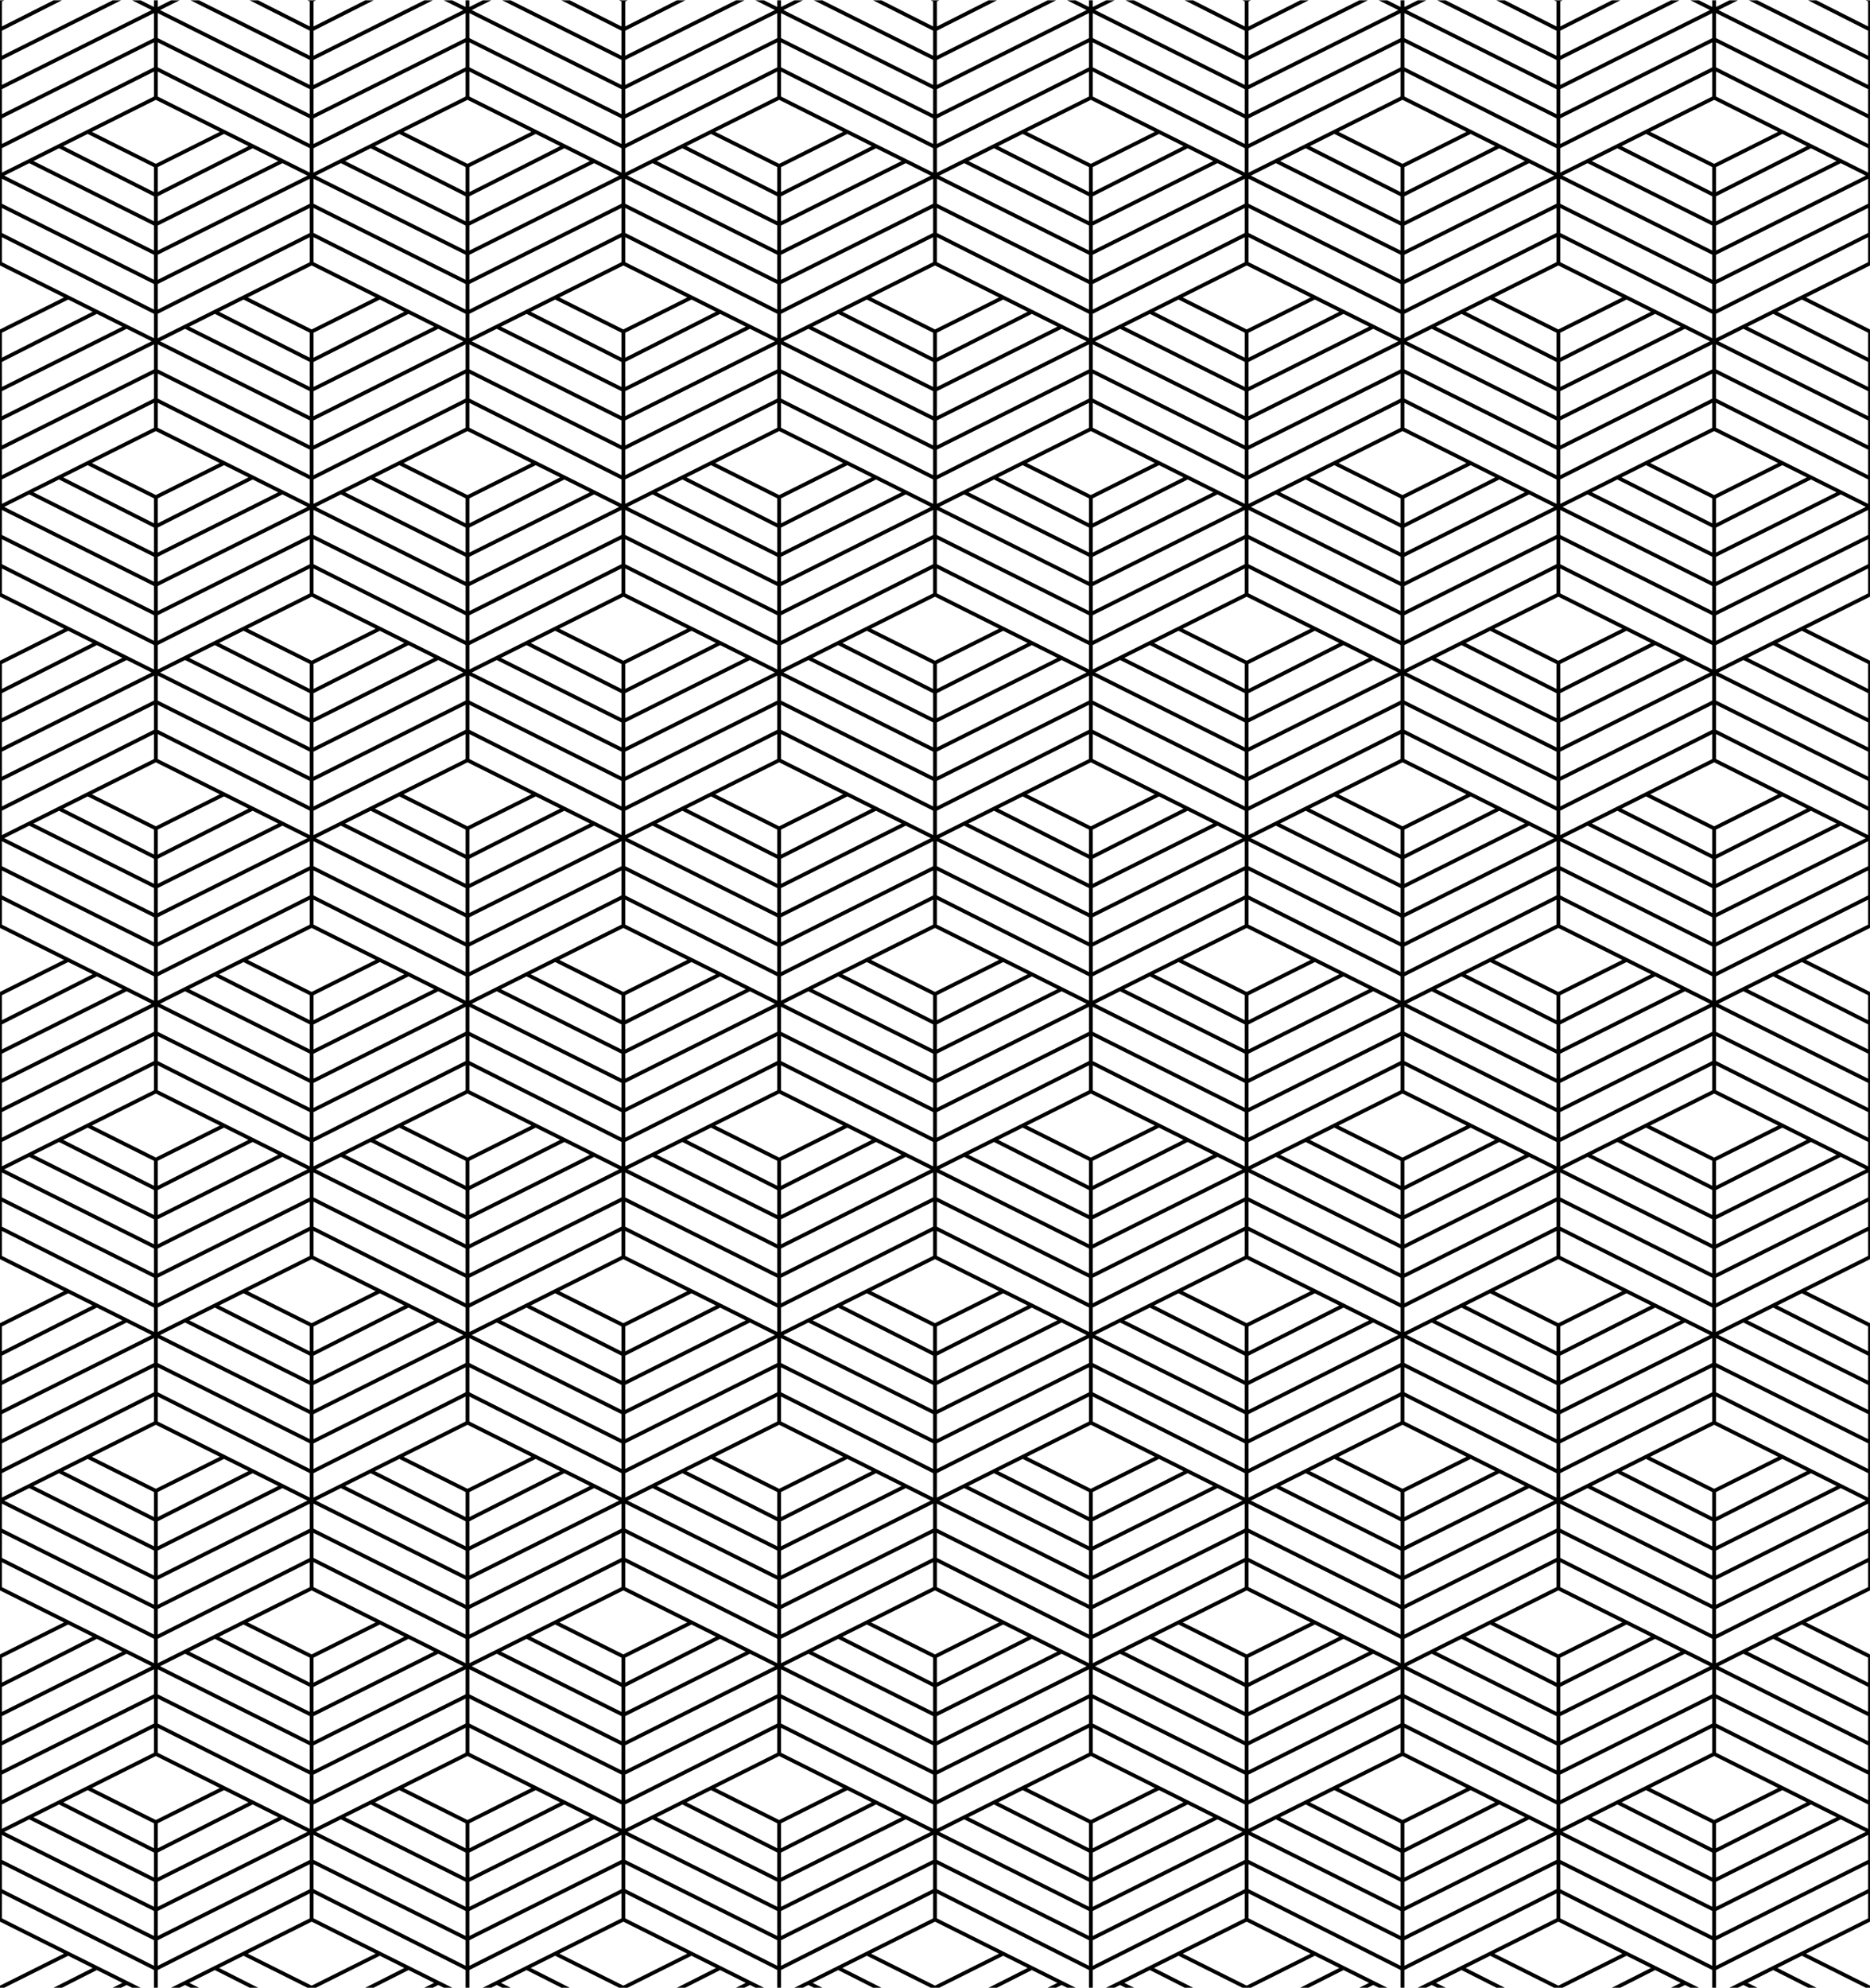 <svg xmlns="http://www.w3.org/2000/svg" width="3000" height="3188" viewBox="0 0 3000 3188">
  <path fill-rule="evenodd" d="M246.96,11.21 L225.546,0.5 L211.956,0.5 L243.204,16.124 L3.036,136.208 L3.036,96.128 L194.292,0.5 L180.702,0.5 L3.036,89.336 L3.036,49.244 L99.366,0.5 L85.908,0.5 L3.036,42.434 L3.036,2.378 L6.792,0.5 L0,0.5 L0,425.768 L102.582,477.062 L0,528.356 L0,957.02 L102.582,1008.314 L0,1059.602 L0,1488.272 L102.582,1539.566 L0,1590.854 L0,2019.518 L102.582,2070.812 L0,2122.106 L0,2550.776 L102.582,2602.058 L0,2653.352 L0,3082.022 L102.582,3133.316 L0,3184.598 L0,3188 L6.792,3188 L109.374,3136.712 L148.554,3156.296 L85.902,3188 L99.36,3188 L155.322,3159.68 L196.332,3180.188 L180.702,3188 L194.292,3188 L203.124,3183.59 L211.956,3188 L225.546,3188 L3.036,3076.748 L3.036,3036.68 L246.96,3159.56 L246.96,3188 L253.038,3188 L253.038,3159.56 L496.962,3036.68 L496.962,3076.748 L274.452,3188 L288.042,3188 L296.874,3183.59 L305.706,3188 L319.296,3188 L303.666,3180.188 L344.676,3159.68 L400.632,3188 L414.096,3188 L351.444,3156.296 L390.63,3136.706 L493.206,3188 L506.79,3188 L609.372,3136.712 L648.552,3156.296 L585.906,3188 L599.364,3188 L655.326,3159.68 L696.33,3180.188 L680.7,3188 L694.29,3188 L703.128,3183.59 L711.954,3188 L725.544,3188 L503.04,3076.748 L503.04,3036.68 L746.958,3159.56 L746.958,3188 L753.036,3188 L753.036,3159.56 L996.96,3036.68 L996.96,3076.748 L774.45,3188 L788.04,3188 L796.878,3183.59 L805.71,3188 L819.294,3188 L803.67,3180.188 L844.674,3159.68 L900.63,3188 L914.094,3188 L851.442,3156.296 L890.622,3136.712 L993.21,3188 L1006.794,3188 L1109.37,3136.712 L1148.556,3156.296 L1085.904,3188 L1099.362,3188 L1155.324,3159.68 L1196.328,3180.188 L1180.704,3188 L1194.288,3188 L1203.126,3183.59 L1211.958,3188 L1225.548,3188 L1003.038,3076.748 L1003.038,3036.68 L1246.962,3159.554 L1246.962,3188 L1253.034,3188 L1253.034,3159.56 L1496.958,3036.68 L1496.958,3076.748 L1274.454,3188 L1288.038,3188 L1296.876,3183.584 L1305.708,3188 L1319.298,3188 L1303.668,3180.188 L1344.672,3159.68 L1400.634,3188 L1414.092,3188 L1351.44,3156.296 L1390.626,3136.706 L1493.208,3188 L1506.786,3188 L1609.368,3136.712 L1648.554,3156.296 L1585.902,3188 L1599.36,3188 L1655.322,3159.68 L1696.326,3180.188 L1680.702,3188 L1694.286,3188 L1703.124,3183.59 L1711.956,3188 L1725.546,3188 L1503.036,3076.748 L1503.036,3036.68 L1746.96,3159.56 L1746.96,3188 L1753.038,3188 L1753.038,3159.56 L1996.956,3036.68 L1996.956,3076.748 L1774.452,3188 L1788.042,3188 L1796.868,3183.59 L1805.706,3188 L1819.296,3188 L1803.666,3180.188 L1844.67,3159.68 L1900.632,3188 L1914.096,3188 L1851.444,3156.296 L1890.618,3136.706 L1993.206,3188 L2006.79,3188 L2109.372,3136.712 L2148.552,3156.296 L2085.9,3188 L2099.364,3188 L2155.326,3159.68 L2196.33,3180.188 L2180.7,3188 L2194.29,3188 L2203.122,3183.59 L2211.954,3188 L2225.544,3188 L2003.04,3076.748 L2003.04,3036.68 L2246.958,3159.554 L2246.958,3188 L2253.036,3188 L2253.036,3159.554 L2496.96,3036.68 L2496.96,3076.748 L2274.45,3188 L2288.04,3188 L2296.872,3183.59 L2305.704,3188 L2319.294,3188 L2303.664,3180.188 L2344.674,3159.68 L2400.63,3188 L2414.094,3188 L2351.442,3156.296 L2390.622,3136.706 L2493.204,3188 L2506.788,3188 L2609.376,3136.712 L2648.556,3156.296 L2585.904,3188 L2599.368,3188 L2655.324,3159.68 L2696.328,3180.188 L2680.698,3188 L2694.288,3188 L2703.126,3183.59 L2711.952,3188 L2725.548,3188 L2503.038,3076.748 L2503.038,3036.68 L2746.956,3159.554 L2746.956,3188 L2753.04,3188 L2753.04,3159.554 L2996.958,3036.68 L2996.958,3076.748 L2774.448,3188 L2788.044,3188 L2796.876,3183.59 L2805.702,3188 L2819.298,3188 L2803.668,3180.188 L2844.672,3159.68 L2900.634,3188 L2914.092,3188 L2851.44,3156.296 L2890.626,3136.706 L2993.208,3188 L3000,3188 L3000,3184.598 L2897.412,3133.316 L3000,3082.022 L3000,2653.352 L2897.412,2602.058 L3000,2550.776 L3000,2122.106 L2897.412,2070.812 L3000,2019.518 L3000,2019.524 L3000,1590.854 L2897.412,1539.566 L2999.994,1488.272 L3000,1488.272 L3000,1059.602 L2897.412,1008.314 L3000,957.02 L3000,528.35 L3000,528.356 L2897.412,477.062 L3000,425.768 L3000,425.774 L3000,0.5 L2993.202,0.5 L2996.958,2.378 L2996.958,42.434 L2914.092,0.5 L2900.634,0.5 L2996.958,49.238 L2996.958,89.336 L2819.292,0.5 L2805.702,0.5 L2996.958,96.128 L2996.958,136.208 L2756.79,16.124 L2788.044,0.5 L2774.448,0.5 L2753.04,11.21 L2753.04,0.5 L2746.956,0.5 L2746.956,11.21 L2725.542,0.5 L2711.952,0.5 L2743.206,16.124 L2503.038,136.208 L2503.038,96.128 L2694.294,0.5 L2680.698,0.5 L2503.038,89.336 L2503.038,49.244 L2599.368,0.5 L2585.904,0.5 L2503.038,42.434 L2503.038,2.378 L2506.794,0.5 L2493.204,0.5 L2496.96,2.378 L2496.96,42.434 L2414.088,0.5 L2400.63,0.5 L2496.96,49.238 L2496.96,89.336 L2319.294,0.5 L2305.704,0.5 L2496.96,96.128 L2496.96,136.208 L2256.792,16.124 L2288.04,0.5 L2274.456,0.5 L2253.036,11.21 L2253.036,0.5 L2246.958,0.5 L2246.958,11.21 L2225.544,0.5 L2211.954,0.5 L2243.202,16.124 L2003.04,136.208 L2003.04,96.128 L2194.29,0.5 L2180.706,0.5 L2003.04,89.336 L2003.04,49.244 L2099.37,0.5 L2085.906,0.5 L2003.04,42.434 L2003.04,2.378 L2006.79,0.5 L1993.206,0.5 L1996.956,2.378 L1996.956,42.434 L1914.09,0.5 L1900.632,0.5 L1996.956,49.244 L1996.956,89.336 L1819.29,0.5 L1805.706,0.5 L1996.956,96.128 L1996.956,136.208 L1756.794,16.124 L1788.042,0.5 L1774.452,0.5 L1753.038,11.21 L1753.038,0.5 L1746.96,0.5 L1746.96,11.21 L1725.54,0.5 L1711.956,0.5 L1743.204,16.124 L1503.036,136.208 L1503.036,96.128 L1694.292,0.5 L1680.702,0.5 L1503.036,89.336 L1503.036,49.238 L1599.36,0.5 L1585.908,0.5 L1503.036,42.434 L1503.036,2.378 L1506.792,0.5 L1493.202,0.5 L1496.958,2.378 L1496.958,42.434 L1414.092,0.5 L1400.634,0.5 L1496.958,49.238 L1496.958,89.336 L1319.292,0.5 L1305.702,0.5 L1496.958,96.128 L1496.958,136.208 L1256.79,16.124 L1288.038,0.5 L1274.454,0.5 L1253.034,11.21 L1253.034,0.5 L1246.962,0.5 L1246.962,11.21 L1225.542,0.5 L1211.952,0.5 L1243.206,16.124 L1003.038,136.208 L1003.038,96.128 L1194.294,0.5 L1180.704,0.5 L1003.038,89.336 L1003.038,49.238 L1099.362,0.5 L1085.904,0.5 L1003.038,42.434 L1003.038,2.378 L1006.794,0.5 L993.204,0.5 L996.96,2.378 L996.96,42.434 L914.094,0.5 L900.63,0.5 L996.96,49.238 L996.96,89.336 L819.294,0.5 L805.704,0.5 L996.96,96.128 L996.96,136.208 L756.792,16.124 L788.04,0.5 L774.456,0.5 L753.036,11.21 L753.036,0.5 L746.958,0.5 L746.958,11.21 L725.544,0.5 L711.954,0.5 L743.202,16.124 L503.04,136.208 L503.04,96.128 L694.29,0.5 L680.706,0.5 L503.04,89.336 L503.04,49.244 L599.37,0.5 L585.906,0.5 L503.04,42.434 L503.04,2.378 L506.79,0.5 L493.206,0.5 L496.962,2.378 L496.962,42.434 L414.09,0.5 L400.632,0.5 L496.962,49.244 L496.962,89.336 L319.296,0.5 L305.706,0.5 L496.962,96.128 L496.962,136.208 L256.794,16.124 L288.042,0.5 L274.458,0.5 L253.038,11.21 L253.038,0.5 L246.96,0.5 L246.96,11.21 Z M249.996,160.148 L352.584,211.436 L249.996,262.73 L147.414,211.436 L249.996,160.148 Z M655.326,503.432 L696.33,523.94 L503.04,620.582 L503.04,580.496 L655.326,503.432 Z M503.04,573.68 L503.04,533.63 L609.378,480.458 L648.558,500.048 L503.04,573.68 Z M703.128,527.336 L743.208,547.376 L503.04,667.46 L503.04,627.374 L703.128,527.336 Z M746.958,552.29 L746.958,592.376 L503.04,714.332 L503.04,674.252 L746.958,552.29 Z M746.958,314.87 L746.958,354.962 L553.668,258.314 L594.672,237.812 L746.958,314.87 Z M601.44,234.422 L640.62,214.832 L746.958,267.998 L746.958,308.06 L601.44,234.422 Z M746.958,361.748 L746.958,401.834 L506.796,281.75 L546.87,261.71 L746.958,361.748 Z M750,691.394 L852.582,742.688 L750,793.982 L647.418,742.688 L750,691.394 Z M905.328,237.812 L946.332,258.314 L753.036,354.962 L753.036,314.87 L905.328,237.812 Z M753.036,308.06 L753.036,267.998 L859.368,214.832 L898.554,234.422 L753.036,308.06 Z M953.124,261.71 L993.204,281.75 L753.036,401.834 L753.036,361.748 L953.124,261.71 Z M798.66,385.814 L996.96,286.664 L996.96,326.75 L753.036,448.712 L753.036,408.626 L798.66,385.814 Z M996.96,333.542 L996.96,373.628 L753.036,496.502 L753.036,455.504 L996.96,333.542 Z M996.96,380.432 L996.96,420.5 L753.036,542.456 L753.036,503.306 L996.96,380.432 Z M1155.324,503.432 L1196.334,523.94 L1003.038,620.582 L1003.038,580.49 L1155.324,503.432 Z M1003.038,573.68 L1003.038,533.63 L1109.37,480.458 L1148.556,500.048 L1003.038,573.68 Z M1203.126,527.336 L1243.206,547.376 L1003.038,667.46 L1003.038,627.374 L1203.126,527.336 Z M1008.63,671.456 L1246.962,552.29 L1246.962,592.376 L1003.038,714.332 L1003.038,674.252 L1008.63,671.456 Z M1246.962,314.87 L1246.962,354.962 L1053.666,258.314 L1094.67,237.812 L1246.962,314.87 Z M1101.438,234.422 L1140.624,214.832 L1246.962,268.004 L1246.962,308.06 L1101.438,234.422 Z M1246.962,361.748 L1246.962,401.834 L1006.794,281.75 L1046.874,261.71 L1246.962,361.748 Z M1249.998,691.394 L1352.58,742.688 L1249.998,793.982 L1147.416,742.688 L1249.998,691.394 Z M1405.326,237.812 L1446.33,258.314 L1253.04,354.962 L1253.04,314.87 L1405.326,237.812 Z M1253.04,308.06 L1253.04,268.004 L1359.372,214.832 L1398.558,234.422 L1253.04,308.06 Z M1453.128,261.71 L1493.202,281.75 L1253.04,401.834 L1253.04,361.748 L1453.128,261.71 Z M1496.958,286.664 L1496.958,326.75 L1253.034,448.712 L1253.034,408.626 L1496.958,286.664 Z M1496.958,333.542 L1496.958,373.628 L1253.034,496.502 L1253.034,455.504 L1496.958,333.542 Z M1496.958,380.432 L1496.958,420.5 L1253.034,542.456 L1253.034,503.306 L1496.958,380.432 Z M1655.328,503.432 L1696.332,523.94 L1503.036,620.582 L1503.036,580.496 L1655.328,503.432 Z M1503.036,573.68 L1503.036,533.63 L1609.368,480.458 L1648.56,500.048 L1503.036,573.68 Z M1703.124,527.336 L1743.204,547.376 L1503.036,667.46 L1503.036,627.374 L1703.124,527.336 Z M1746.96,552.29 L1746.96,592.376 L1503.036,714.332 L1503.036,674.252 L1746.96,552.29 Z M1746.96,599.162 L1746.96,639.254 L1503.036,762.128 L1503.036,721.124 L1746.96,599.162 Z M1746.96,314.87 L1746.96,354.962 L1553.664,258.314 L1594.668,237.812 L1746.96,314.87 Z M1601.442,234.422 L1640.622,214.832 L1746.96,268.004 L1746.96,308.06 L1601.442,234.422 Z M1746.96,361.754 L1746.96,401.834 L1506.792,281.75 L1546.872,261.71 L1746.96,361.754 Z M2155.326,503.438 L2196.33,523.94 L2003.04,620.588 L2003.04,580.496 L2155.326,503.438 Z M2003.04,573.68 L2003.04,533.63 L2109.372,480.458 L2148.552,500.048 L2003.04,573.68 Z M2203.122,527.336 L2243.202,547.376 L2003.04,667.46 L2003.04,627.374 L2203.122,527.336 Z M2246.958,552.29 L2246.958,592.376 L2003.04,714.332 L2003.04,674.252 L2246.958,552.29 Z M2246.958,314.87 L2246.958,354.962 L2053.662,258.314 L2094.666,237.812 L2246.958,314.87 Z M2101.44,234.422 L2140.626,214.832 L2246.958,268.004 L2246.958,308.06 L2101.44,234.422 Z M2246.958,361.748 L2246.958,401.834 L2006.79,281.75 L2046.876,261.71 L2246.958,361.748 Z M2250,691.394 L2352.582,742.688 L2250,793.982 L2147.412,742.688 L2250,691.394 Z M2405.328,237.812 L2446.332,258.314 L2253.036,354.962 L2253.036,314.87 L2405.328,237.812 Z M2253.036,308.06 L2253.036,268.004 L2359.374,214.832 L2398.554,234.422 L2253.036,308.06 Z M2453.118,261.71 L2493.204,281.75 L2253.036,401.834 L2253.036,361.754 L2453.118,261.71 Z M2496.96,286.664 L2496.96,326.75 L2253.036,448.712 L2253.036,408.626 L2496.96,286.664 Z M2496.96,333.542 L2496.96,373.628 L2253.036,496.502 L2253.036,455.504 L2496.96,333.542 Z M2496.96,380.432 L2496.96,420.5 L2253.036,542.462 L2253.036,503.306 L2496.96,380.432 Z M2996.958,627.374 L2996.958,667.46 L2756.79,547.376 L2796.876,527.336 L2996.958,627.374 Z M2803.662,523.94 L2844.666,503.432 L2996.958,580.496 L2996.958,620.582 L2803.662,523.94 Z M2889.012,620.276 L2996.958,674.252 L2996.958,714.332 L2753.04,592.376 L2753.04,552.29 L2889.012,620.276 Z M2996.958,721.124 L2996.958,762.128 L2753.04,639.254 L2753.04,599.168 L2996.958,721.124 Z M2996.958,768.932 L2996.958,808.082 L2753.04,686.126 L2753.04,646.058 L2996.958,768.932 Z M2905.326,769.058 L2946.33,789.56 L2753.04,886.208 L2753.04,846.116 L2905.326,769.058 Z M2753.04,839.306 L2753.04,799.25 L2859.378,746.084 L2898.558,765.674 L2753.04,839.306 Z M2953.122,792.962 L2993.202,813.002 L2753.04,933.086 L2753.04,893.006 L2953.122,792.962 Z M2852.58,742.688 L2749.998,793.976 L2647.416,742.688 L2749.998,691.394 L2852.58,742.688 Z M2996.958,1158.626 L2996.958,1198.706 L2756.79,1078.628 L2796.876,1058.582 L2996.958,1158.626 Z M2803.662,1055.186 L2844.666,1034.684 L2996.958,1111.742 L2996.958,1151.834 L2803.662,1055.186 Z M2835.174,1124.612 L2996.958,1205.498 L2996.958,1245.584 L2753.04,1123.622 L2753.04,1083.542 L2835.174,1124.612 Z M2996.958,1689.878 L2996.958,1729.958 L2756.79,1609.874 L2796.876,1589.84 L2996.958,1689.878 Z M2803.662,1586.438 L2844.666,1565.93 L2996.958,1642.994 L2996.958,1683.086 L2803.662,1586.438 Z M2996.958,1736.756 L2996.958,1776.836 L2753.04,1654.868 L2753.04,1614.788 L2996.958,1736.756 Z M2996.958,2221.124 L2996.958,2261.204 L2756.79,2141.126 L2796.876,2121.086 L2996.958,2221.124 Z M2803.662,2117.684 L2844.672,2097.182 L2996.958,2174.24 L2996.958,2214.332 L2803.662,2117.684 Z M2996.958,2268.002 L2996.958,2308.082 L2753.04,2186.126 L2753.04,2146.04 L2996.958,2268.002 Z M2655.324,2628.434 L2696.328,2648.93 L2503.038,2745.59 L2503.038,2705.492 L2655.324,2628.434 Z M2503.038,2698.676 L2503.038,2658.62 L2609.376,2605.454 L2648.556,2625.05 L2503.038,2698.676 Z M2703.126,2652.332 L2743.206,2672.366 L2503.038,2792.45 L2503.038,2752.376 L2703.126,2652.332 Z M2503.038,2893.934 L2746.956,2771.054 L2746.956,2811.122 L2503.038,2933.084 L2503.038,2893.934 Z M2503.038,2887.13 L2503.038,2846.12 L2746.956,2724.164 L2746.956,2764.256 L2503.038,2887.13 Z M2503.038,2839.334 L2503.038,2799.248 L2746.956,2677.292 L2746.956,2717.366 L2503.038,2839.334 Z M2503.038,2545.496 L2503.038,2505.434 L2746.956,2628.308 L2746.956,2667.458 L2503.038,2545.496 Z M2253.036,2811.122 L2253.036,2771.054 L2496.96,2893.934 L2496.96,2933.09 L2253.036,2811.122 Z M2496.96,2982.998 L2253.036,3104.954 L2253.036,3064.88 L2496.96,2942.918 L2496.96,2982.998 Z M2405.322,2894.06 L2446.332,2914.562 L2253.036,3011.204 L2253.036,2971.118 L2405.322,2894.06 Z M2253.036,2964.308 L2253.036,2924.252 L2359.374,2871.086 L2398.554,2890.676 L2253.036,2964.308 Z M2003.04,2887.13 L2003.04,2846.12 L2246.958,2724.164 L2246.958,2764.256 L2003.04,2887.13 Z M2246.958,2771.054 L2246.958,2811.122 L2003.04,2933.084 L2003.04,2893.934 L2246.958,2771.054 Z M2003.04,2839.334 L2003.04,2799.248 L2246.958,2677.292 L2246.958,2717.366 L2003.04,2839.334 Z M2155.326,2628.434 L2196.33,2648.93 L2003.04,2745.584 L2003.04,2705.492 L2155.326,2628.434 Z M2003.04,2698.676 L2003.04,2658.62 L2109.372,2605.454 L2148.558,2625.05 L2003.04,2698.676 Z M2203.122,2652.332 L2243.202,2672.366 L2003.04,2792.45 L2003.04,2752.376 L2203.122,2652.332 Z M2003.04,2545.496 L2003.04,2505.428 L2246.958,2628.308 L2246.958,2667.458 L2003.04,2545.496 Z M1996.956,2846.12 L1996.956,2887.13 L1753.038,2764.256 L1753.038,2724.164 L1996.956,2846.12 Z M1753.038,2717.366 L1753.038,2677.292 L1996.956,2799.248 L1996.956,2839.328 L1753.038,2717.366 Z M1996.956,2893.934 L1996.956,2933.09 L1753.038,2811.122 L1753.038,2771.054 L1996.956,2893.934 Z M1898.556,2890.676 L1753.038,2964.308 L1753.038,2924.252 L1859.376,2871.086 L1898.556,2890.676 Z M1905.324,2894.054 L1946.334,2914.562 L1753.038,3011.204 L1753.038,2971.118 L1905.324,2894.054 Z M1953.126,2917.958 L1993.206,2937.998 L1753.038,3058.082 L1753.038,3018.002 L1953.126,2917.958 Z M1842.36,3020.216 L1996.956,2942.918 L1996.956,2982.998 L1753.038,3104.954 L1753.038,3064.88 L1842.36,3020.216 Z M1797.69,2692.826 L1756.794,2672.366 L1796.868,2652.332 L1996.956,2752.376 L1996.956,2792.456 L1797.69,2692.826 Z M1803.666,2648.93 L1844.67,2628.434 L1996.956,2705.492 L1996.956,2745.59 L1803.666,2648.93 Z M1851.438,2625.05 L1890.618,2605.454 L1996.956,2658.62 L1996.956,2698.676 L1851.438,2625.05 Z M1753.038,2667.458 L1753.038,2628.308 L1996.956,2505.434 L1996.956,2545.496 L1753.038,2667.458 Z M1553.664,2914.562 L1594.674,2894.054 L1746.96,2971.118 L1746.96,3011.204 L1553.664,2914.562 Z M1746.96,3018.002 L1746.96,3058.082 L1506.792,2937.998 L1546.872,2917.958 L1746.96,3018.002 Z M1601.442,2890.676 L1640.622,2871.086 L1746.96,2924.252 L1746.96,2964.308 L1601.442,2890.676 Z M1503.036,2933.084 L1503.036,2893.934 L1746.96,2771.054 L1746.96,2811.122 L1503.036,2933.084 Z M1655.328,2628.434 L1696.332,2648.93 L1503.036,2745.59 L1503.036,2705.492 L1655.328,2628.434 Z M1503.036,2698.676 L1503.036,2658.62 L1609.368,2605.454 L1648.56,2625.05 L1503.036,2698.676 Z M1703.124,2652.332 L1743.204,2672.366 L1503.036,2792.456 L1503.036,2752.376 L1703.124,2652.332 Z M1503.036,2887.13 L1503.036,2846.12 L1746.96,2724.164 L1746.96,2764.256 L1503.036,2887.13 Z M1503.036,2839.334 L1503.036,2799.248 L1746.96,2677.292 L1746.96,2717.366 L1503.036,2839.334 Z M1503.036,2545.496 L1503.036,2505.428 L1746.96,2628.308 L1746.96,2667.458 L1503.036,2545.496 Z M1405.326,2894.054 L1446.33,2914.562 L1253.04,3011.204 L1253.04,2971.118 L1405.326,2894.054 Z M1253.04,2964.308 L1253.04,2924.252 L1359.372,2871.086 L1398.558,2890.676 L1253.04,2964.308 Z M1453.128,2917.958 L1493.202,2937.998 L1253.04,3058.082 L1253.04,3018.002 L1453.128,2917.958 Z M1363.026,3009.884 L1496.958,2942.918 L1496.958,2982.998 L1253.034,3104.954 L1253.04,3064.88 L1363.026,3009.884 Z M1253.04,2811.122 L1253.04,2771.054 L1496.958,2893.934 L1496.958,2933.09 L1253.04,2811.122 Z M1053.666,2914.562 L1094.67,2894.054 L1246.962,2971.118 L1246.962,3011.204 L1053.666,2914.562 Z M1246.962,3018.002 L1246.962,3058.082 L1006.794,2937.998 L1046.874,2917.958 L1246.962,3018.002 Z M1101.438,2890.676 L1140.624,2871.086 L1246.962,2924.252 L1246.962,2964.308 L1101.438,2890.676 Z M1003.038,2933.084 L1003.038,2893.934 L1246.962,2771.054 L1246.962,2811.122 L1003.038,2933.084 Z M1003.038,2887.13 L1003.038,2846.12 L1246.962,2724.164 L1246.962,2764.256 L1003.038,2887.13 Z M1003.038,2839.334 L1003.038,2799.248 L1246.962,2677.292 L1246.962,2717.366 L1003.038,2839.334 Z M1155.324,2628.434 L1196.334,2648.93 L1003.038,2745.59 L1003.038,2705.492 L1155.324,2628.434 Z M1003.038,2698.676 L1003.038,2658.62 L1109.37,2605.454 L1148.556,2625.05 L1003.038,2698.676 Z M1203.126,2652.332 L1243.206,2672.366 L1003.038,2792.45 L1003.038,2752.376 L1203.126,2652.332 Z M1003.038,2545.496 L1003.038,2505.434 L1246.962,2628.308 L1246.962,2667.458 L1003.038,2545.496 Z M553.668,2914.562 L594.672,2894.054 L746.958,2971.118 L746.958,3011.204 L553.668,2914.562 Z M746.958,3018.002 L746.958,3058.082 L506.79,2937.998 L546.87,2917.958 L746.958,3018.002 Z M601.44,2890.676 L640.62,2871.086 L746.958,2924.252 L746.958,2964.308 L601.44,2890.676 Z M503.04,2933.084 L503.04,2893.934 L746.958,2771.054 L746.958,2811.122 L503.04,2933.084 Z M503.04,2887.13 L503.04,2846.12 L746.958,2724.164 L746.958,2764.256 L503.04,2887.13 Z M503.04,2839.328 L503.04,2799.248 L746.958,2677.292 L746.958,2717.366 L503.04,2839.328 Z M405.324,2894.06 L446.328,2914.562 L253.038,3011.204 L253.038,2971.118 L405.324,2894.06 Z M253.038,2964.308 L253.038,2924.252 L359.37,2871.086 L398.556,2890.676 L253.038,2964.308 Z M453.126,2917.958 L493.206,2937.998 L253.038,3058.082 L253.038,3018.002 L453.126,2917.958 Z M353.55,3014.624 L496.962,2942.918 L496.962,2982.998 L253.038,3104.954 L253.038,3064.88 L353.55,3014.624 Z M253.038,2811.122 L253.038,2771.054 L496.962,2893.934 L496.962,2933.09 L253.038,2811.122 Z M53.664,2383.316 L94.674,2362.808 L246.96,2439.872 L246.96,2479.958 L53.664,2383.316 Z M246.96,2486.75 L246.96,2526.836 L6.792,2406.752 L46.872,2386.706 L246.96,2486.75 Z M101.442,2359.418 L140.622,2339.834 L246.96,2393 L246.96,2433.062 L101.442,2359.418 Z M147.414,2336.438 L249.996,2285.144 L352.584,2336.438 L249.996,2387.726 L147.414,2336.438 Z M53.664,1320.812 L94.674,1300.31 L246.96,1377.368 L246.96,1417.46 L53.664,1320.812 Z M246.96,1424.252 L246.96,1464.332 L6.792,1344.248 L46.872,1324.208 L246.96,1424.252 Z M101.442,1296.926 L140.622,1277.336 L246.96,1330.502 L246.96,1370.558 L101.442,1296.926 Z M147.414,1273.934 L249.996,1222.646 L352.584,1273.934 L249.996,1325.228 L147.414,1273.934 Z M53.664,789.56 L94.674,769.058 L246.96,846.116 L246.96,886.208 L53.664,789.56 Z M246.96,893.006 L246.96,933.086 L6.792,813.002 L46.872,792.962 L246.96,893.006 Z M101.442,765.674 L140.622,746.084 L246.96,799.25 L246.96,839.306 L101.442,765.674 Z M147.414,742.688 L249.996,691.394 L352.584,742.688 L249.996,793.982 L147.414,742.688 Z M246.96,314.87 L246.96,354.962 L53.664,258.314 L94.674,237.812 L246.96,314.87 Z M101.442,234.422 L140.622,214.832 L246.96,267.998 L246.96,308.06 L101.442,234.422 Z M246.96,361.748 L246.96,401.834 L6.792,281.75 L46.872,261.71 L246.96,361.748 Z M496.962,627.374 L496.962,667.46 L256.794,547.376 L296.874,527.336 L496.962,627.374 Z M303.666,523.94 L344.67,503.432 L496.962,580.496 L496.962,620.582 L303.666,523.94 Z M333.75,592.646 L496.962,674.252 L496.962,714.332 L253.038,592.376 L253.038,552.29 L333.75,592.646 Z M496.962,721.124 L496.962,762.128 L253.038,639.254 L253.038,599.162 L496.962,721.124 Z M496.962,768.932 L496.962,808.082 L253.038,686.126 L253.038,646.058 L496.962,768.932 Z M655.326,1034.684 L696.33,1055.186 L503.04,1151.834 L503.04,1111.742 L655.326,1034.684 Z M503.04,1104.932 L503.04,1064.876 L609.378,1011.71 L648.558,1031.3 L503.04,1104.932 Z M703.128,1058.582 L743.202,1078.628 L503.04,1198.712 L503.04,1158.626 L703.128,1058.582 Z M746.958,846.116 L746.958,886.208 L553.668,789.56 L594.672,769.058 L746.958,846.116 Z M601.44,765.674 L640.62,746.084 L746.958,799.25 L746.958,839.306 L601.44,765.674 Z M746.958,893.006 L746.958,933.086 L506.79,813.002 L546.87,792.962 L746.958,893.006 Z M750,1222.646 L852.582,1273.934 L750,1325.228 L647.418,1273.934 L750,1222.646 Z M905.328,769.058 L946.332,789.56 L753.036,886.208 L753.036,846.122 L905.328,769.058 Z M753.036,839.306 L753.036,799.25 L859.368,746.084 L898.554,765.674 L753.036,839.306 Z M953.124,792.962 L993.204,813.002 L753.036,933.086 L753.036,893.006 L953.124,792.962 Z M1155.324,1034.684 L1196.328,1055.186 L1003.038,1151.834 L1003.038,1111.742 L1155.324,1034.684 Z M1003.038,1104.932 L1003.038,1064.876 L1109.37,1011.71 L1148.556,1031.3 L1003.038,1104.932 Z M1203.126,1058.582 L1243.206,1078.628 L1003.038,1198.712 L1003.038,1158.626 L1203.126,1058.582 Z M1246.962,1083.542 L1246.962,1123.622 L1003.038,1245.584 L1003.038,1205.498 L1246.962,1083.542 Z M1246.962,846.122 L1246.962,886.208 L1053.666,789.56 L1094.67,769.058 L1246.962,846.122 Z M1101.438,765.674 L1140.624,746.084 L1246.962,799.25 L1246.962,839.306 L1101.438,765.674 Z M1246.962,893.006 L1246.962,933.086 L1006.794,813.002 L1046.874,792.962 L1246.962,893.006 Z M1249.998,1222.646 L1352.58,1273.94 L1249.998,1325.228 L1147.416,1273.934 L1249.998,1222.646 Z M1405.326,769.058 L1446.33,789.56 L1253.04,886.208 L1253.04,846.122 L1405.326,769.058 Z M1253.04,839.306 L1253.04,799.25 L1359.372,746.084 L1398.558,765.674 L1253.04,839.306 Z M1453.128,792.962 L1493.202,813.002 L1253.04,933.086 L1253.04,893.006 L1453.128,792.962 Z M1366.326,883.232 L1496.958,817.916 L1496.958,857.996 L1253.034,979.958 L1253.034,939.878 L1366.326,883.232 Z M1496.958,864.788 L1496.958,904.88 L1253.034,1027.754 L1253.034,986.75 L1496.958,864.788 Z M1496.958,911.684 L1496.958,951.746 L1253.034,1073.708 L1253.034,1034.558 L1496.958,911.684 Z M1655.328,1034.684 L1696.332,1055.186 L1503.036,1151.834 L1503.036,1111.742 L1655.328,1034.684 Z M1503.036,1104.932 L1503.036,1064.876 L1609.368,1011.71 L1648.554,1031.3 L1503.036,1104.932 Z M1703.124,1058.582 L1743.204,1078.628 L1503.036,1198.706 L1503.036,1158.626 L1703.124,1058.582 Z M1746.96,1083.542 L1746.96,1123.622 L1503.036,1245.584 L1503.036,1205.498 L1746.96,1083.542 Z M1746.96,1130.414 L1746.96,1170.5 L1503.036,1293.38 L1503.036,1252.376 L1746.96,1130.414 Z M1746.96,846.116 L1746.96,886.208 L1553.664,789.56 L1594.674,769.058 L1746.96,846.116 Z M1601.442,765.674 L1640.622,746.084 L1746.96,799.25 L1746.96,839.306 L1601.442,765.674 Z M1746.96,893.006 L1746.96,933.086 L1506.792,813.002 L1546.872,792.962 L1746.96,893.006 Z M2155.326,1034.684 L2196.33,1055.186 L2003.04,1151.834 L2003.04,1111.742 L2155.326,1034.684 Z M2003.04,1104.932 L2003.04,1064.876 L2109.372,1011.71 L2148.552,1031.3 L2003.04,1104.932 Z M2203.122,1058.582 L2243.202,1078.628 L2003.04,1198.706 L2003.04,1158.626 L2203.122,1058.582 Z M2199.072,1107.482 L2246.958,1083.542 L2246.958,1123.622 L2003.04,1245.584 L2003.04,1205.498 L2199.072,1107.482 Z M2246.958,846.116 L2246.958,886.208 L2053.662,789.56 L2094.666,769.058 L2246.958,846.116 Z M2101.44,765.674 L2140.626,746.084 L2246.958,799.25 L2246.958,839.306 L2101.44,765.674 Z M2246.958,893.006 L2246.958,933.086 L2006.79,813.002 L2046.876,792.956 L2246.958,893.006 Z M2250,1222.646 L2352.582,1273.94 L2250,1325.228 L2147.412,1273.934 L2250,1222.646 Z M2405.322,769.058 L2446.332,789.56 L2253.036,886.208 L2253.036,846.122 L2405.322,769.058 Z M2253.036,839.306 L2253.036,799.25 L2359.374,746.084 L2398.554,765.674 L2253.036,839.306 Z M2453.118,792.962 L2493.204,813.002 L2253.036,933.086 L2253.036,893.006 L2453.118,792.962 Z M2394.546,869.126 L2496.96,817.916 L2496.96,857.996 L2253.036,979.958 L2253.036,939.878 L2394.546,869.126 Z M2496.96,864.788 L2496.96,904.88 L2253.036,1027.754 L2253.036,986.75 L2496.96,864.788 Z M2496.96,911.684 L2496.96,951.746 L2253.036,1073.708 L2253.036,1034.558 L2496.96,911.684 Z M2746.956,846.116 L2746.956,886.208 L2553.666,789.56 L2594.67,769.058 L2746.956,846.116 Z M2601.438,765.674 L2640.624,746.084 L2746.956,799.25 L2746.956,839.306 L2601.438,765.674 Z M2746.956,893.006 L2746.956,933.086 L2506.794,813.002 L2546.868,792.956 L2746.956,893.006 Z M2746.956,939.878 L2746.956,979.958 L2503.038,857.996 L2503.038,817.916 L2746.956,939.878 Z M2746.956,986.75 L2746.956,1027.754 L2503.038,904.88 L2503.038,864.788 L2746.956,986.75 Z M2746.956,1034.558 L2746.956,1073.708 L2503.038,951.746 L2503.038,911.684 L2746.956,1034.558 Z M2648.556,1031.3 L2503.038,1104.932 L2503.038,1064.876 L2609.376,1011.71 L2648.556,1031.3 Z M2655.324,1034.684 L2696.328,1055.186 L2503.038,1151.834 L2503.038,1111.742 L2655.324,1034.684 Z M2703.126,1058.582 L2743.2,1078.628 L2503.038,1198.706 L2503.038,1158.626 L2703.126,1058.582 Z M2582.934,1165.55 L2746.956,1083.542 L2746.956,1123.622 L2503.038,1245.584 L2503.038,1205.498 L2582.934,1165.55 Z M2746.956,1130.414 L2746.956,1170.5 L2503.038,1293.38 L2503.038,1252.376 L2746.956,1130.414 Z M2746.956,1177.304 L2746.956,1217.372 L2503.038,1339.334 L2503.038,1300.184 L2746.956,1177.304 Z M2503.038,2308.082 L2503.038,2268.002 L2746.956,2146.04 L2746.956,2186.126 L2503.038,2308.082 Z M2746.956,2192.912 L2746.956,2233.004 L2503.038,2355.884 L2503.038,2314.874 L2746.956,2192.912 Z M2655.324,2097.182 L2696.328,2117.684 L2503.038,2214.332 L2503.038,2174.24 L2655.324,2097.182 Z M2503.038,2167.43 L2503.038,2127.38 L2609.376,2074.208 L2648.556,2093.804 L2503.038,2167.43 Z M2703.126,2121.086 L2743.2,2141.126 L2504.952,2260.25 L2503.038,2261.204 L2503.038,2221.124 L2703.126,2121.086 Z M2503.038,2014.244 L2503.038,1974.176 L2746.956,2097.062 L2746.956,2136.206 L2503.038,2014.244 Z M2503.038,1967.384 L2503.038,1927.292 L2746.956,2049.248 L2746.956,2090.252 L2503.038,1967.384 Z M2503.038,1920.494 L2503.038,1880.414 L2746.956,2002.376 L2746.956,2042.456 L2503.038,1920.494 Z M2529.372,1886.792 L2506.794,1875.494 L2546.868,1855.454 L2746.956,1955.498 L2746.956,1995.584 L2529.372,1886.792 Z M2553.666,1852.058 L2594.67,1831.562 L2746.956,1908.62 L2746.956,1948.706 L2553.666,1852.058 Z M2601.438,1828.172 L2640.624,1808.582 L2746.956,1861.748 L2746.956,1901.81 L2601.438,1828.172 Z M2503.038,1870.586 L2503.038,1831.43 L2746.956,1708.562 L2746.956,1748.624 L2503.038,1870.586 Z M2503.038,1824.632 L2503.038,1783.628 L2746.956,1661.66 L2746.956,1701.752 L2503.038,1824.632 Z M2503.038,1776.836 L2503.038,1736.756 L2746.956,1614.788 L2746.956,1654.868 L2503.038,1776.836 Z M2655.324,1565.93 L2696.334,1586.438 L2503.038,1683.086 L2503.038,1642.994 L2655.324,1565.93 Z M2503.038,1636.184 L2503.038,1596.134 L2609.376,1542.956 L2648.556,1562.552 L2503.038,1636.184 Z M2703.126,1589.834 L2743.206,1609.874 L2503.038,1729.958 L2503.038,1689.884 L2703.126,1589.834 Z M2503.038,1482.992 L2503.038,1442.93 L2746.956,1565.81 L2746.956,1604.954 L2503.038,1482.992 Z M2503.038,1436.132 L2503.038,1396.04 L2746.956,1518.002 L2746.956,1559.006 L2503.038,1436.132 Z M2503.038,1389.242 L2503.038,1349.162 L2746.956,1471.13 L2746.956,1511.21 L2503.038,1389.242 Z M2603.652,1392.68 L2506.794,1344.248 L2546.868,1324.208 L2746.956,1424.252 L2746.956,1464.332 L2603.652,1392.68 Z M2553.666,1320.812 L2594.67,1300.31 L2746.956,1377.368 L2746.956,1417.46 L2553.666,1320.812 Z M2601.438,1296.926 L2640.624,1277.336 L2746.956,1330.502 L2746.956,1370.558 L2601.438,1296.926 Z M2602.584,1539.566 L2499.996,1590.854 L2397.414,1539.566 L2499.996,1488.272 L2602.584,1539.566 Z M2405.322,2362.808 L2446.332,2383.316 L2253.036,2479.958 L2253.036,2439.872 L2405.322,2362.808 Z M2253.036,2433.062 L2253.036,2393.006 L2359.374,2339.834 L2398.554,2359.418 L2253.036,2433.062 Z M2453.118,2386.706 L2493.204,2406.752 L2253.036,2526.836 L2253.036,2486.756 L2453.118,2386.706 Z M2374.416,2472.938 L2496.96,2411.66 L2496.96,2451.746 L2253.036,2573.708 L2253.036,2533.634 L2374.416,2472.938 Z M2253.036,2279.876 L2253.036,2239.808 L2496.96,2362.676 L2496.96,2401.832 L2253.036,2279.876 Z M2053.662,2383.316 L2094.672,2362.808 L2246.958,2439.872 L2246.958,2479.958 L2053.662,2383.316 Z M2246.958,2486.756 L2246.958,2526.836 L2006.79,2406.752 L2046.876,2386.706 L2246.958,2486.756 Z M2101.44,2359.418 L2140.626,2339.834 L2246.958,2393 L2246.958,2433.062 L2101.44,2359.418 Z M2003.04,2401.832 L2003.04,2362.682 L2246.958,2239.808 L2246.958,2279.876 L2003.04,2401.832 Z M2003.04,2355.884 L2003.04,2314.874 L2246.958,2192.912 L2246.958,2232.998 L2003.04,2355.884 Z M2003.04,2308.082 L2003.04,2268.002 L2246.958,2146.04 L2246.958,2186.126 L2003.04,2308.082 Z M2155.326,2097.182 L2196.33,2117.684 L2003.04,2214.332 L2003.04,2174.24 L2155.326,2097.182 Z M2003.04,2167.43 L2003.04,2127.38 L2109.372,2074.208 L2148.558,2093.804 L2003.04,2167.43 Z M2203.122,2121.086 L2243.202,2141.126 L2003.04,2261.204 L2003.04,2221.124 L2203.122,2121.086 Z M2003.04,2014.244 L2003.04,1974.176 L2246.958,2097.062 L2246.958,2136.206 L2003.04,2014.244 Z M2155.326,1565.93 L2196.33,1586.438 L2003.04,1683.086 L2003.04,1642.994 L2155.326,1565.93 Z M2003.04,1636.184 L2003.04,1596.134 L2109.372,1542.962 L2148.552,1562.552 L2003.04,1636.184 Z M2203.122,1589.84 L2243.202,1609.874 L2003.04,1729.958 L2003.04,1689.878 L2203.122,1589.84 Z M2142.366,1667.09 L2246.958,1614.788 L2246.958,1654.868 L2003.04,1776.836 L2003.04,1736.75 L2142.366,1667.09 Z M2246.958,1661.66 L2246.958,1701.752 L2003.04,1824.632 L2003.04,1783.634 L2246.958,1661.66 Z M2246.958,1708.562 L2246.958,1748.624 L2003.04,1870.586 L2003.04,1831.43 L2246.958,1708.562 Z M2003.04,1967.384 L2003.04,1927.292 L2246.958,2049.248 L2246.958,2090.252 L2003.04,1967.384 Z M2003.04,1920.494 L2003.04,1880.414 L2246.958,2002.376 L2246.958,2042.456 L2003.04,1920.494 Z M2125.908,1935.062 L2006.79,1875.5 L2046.876,1855.454 L2246.958,1955.498 L2246.958,1995.584 L2125.908,1935.062 Z M2053.662,1852.058 L2094.666,1831.562 L2246.958,1908.62 L2246.958,1948.706 L2053.662,1852.058 Z M2101.44,1828.172 L2140.626,1808.582 L2246.958,1861.748 L2246.958,1901.804 L2101.44,1828.172 Z M2147.412,1805.18 L2250,1753.892 L2352.582,1805.186 L2250,1856.474 L2147.412,1805.18 Z M2246.958,1377.368 L2246.958,1417.46 L2053.662,1320.812 L2094.666,1300.31 L2246.958,1377.368 Z M2101.44,1296.926 L2140.626,1277.336 L2246.958,1330.502 L2246.958,1370.558 L2101.44,1296.926 Z M2246.958,1424.252 L2246.958,1464.332 L2006.79,1344.248 L2046.876,1324.208 L2246.958,1424.252 Z M2253.036,1948.706 L2253.036,1908.62 L2405.322,1831.562 L2446.332,1852.064 L2253.036,1948.706 Z M2453.118,1855.454 L2493.204,1875.5 L2253.036,1995.584 L2253.036,1955.498 L2453.118,1855.454 Z M2253.036,1901.81 L2253.036,1861.748 L2359.374,1808.582 L2398.554,1828.172 L2253.036,1901.81 Z M2253.036,2232.998 L2253.036,2192.912 L2496.96,2314.874 L2496.96,2355.884 L2253.036,2232.998 Z M2253.036,2186.126 L2253.036,2146.04 L2496.96,2268.002 L2496.96,2308.082 L2253.036,2186.126 Z M2364.972,2195.216 L2256.792,2141.126 L2296.872,2121.086 L2496.96,2221.124 L2496.96,2261.204 L2364.972,2195.216 Z M2303.664,2117.684 L2344.668,2097.182 L2496.96,2174.24 L2496.96,2214.332 L2303.664,2117.684 Z M2351.442,2093.804 L2390.622,2074.208 L2496.96,2127.38 L2496.96,2167.43 L2351.442,2093.804 Z M2253.036,2136.206 L2253.036,2097.062 L2496.96,1974.176 L2496.96,2014.244 L2253.036,2136.206 Z M2253.036,2090.252 L2253.036,2049.248 L2496.96,1927.292 L2496.96,1967.384 L2253.036,2090.252 Z M2253.036,2042.456 L2253.036,2002.376 L2496.96,1880.414 L2496.96,1920.494 L2253.036,2042.456 Z M2253.036,1748.624 L2253.036,1708.562 L2496.96,1831.43 L2496.96,1870.586 L2253.036,1748.624 Z M2253.036,1701.752 L2253.036,1661.66 L2496.96,1783.628 L2496.96,1824.632 L2253.036,1701.752 Z M2253.036,1654.868 L2253.036,1614.788 L2496.96,1736.756 L2496.96,1776.836 L2253.036,1654.868 Z M2405.328,1300.31 L2446.332,1320.812 L2253.036,1417.46 L2253.036,1377.368 L2405.328,1300.31 Z M2253.036,1370.558 L2253.036,1330.502 L2359.374,1277.336 L2398.554,1296.926 L2253.036,1370.558 Z M2453.118,1324.208 L2493.204,1344.248 L2253.036,1464.332 L2253.036,1424.252 L2453.118,1324.208 Z M2496.96,1349.162 L2496.96,1389.242 L2253.036,1511.21 L2253.036,1471.13 L2496.96,1349.162 Z M2496.96,1396.04 L2496.96,1436.132 L2253.036,1559.006 L2253.036,1518.002 L2496.96,1396.04 Z M2496.96,1442.93 L2496.96,1482.998 L2253.036,1604.954 L2253.036,1565.81 L2496.96,1442.93 Z M2364.972,1663.964 L2256.792,1609.874 L2296.872,1589.834 L2496.96,1689.878 L2496.96,1729.958 L2364.972,1663.964 Z M2303.664,1586.438 L2344.668,1565.93 L2496.96,1642.994 L2496.96,1683.086 L2303.664,1586.438 Z M2351.442,1562.552 L2390.622,1542.962 L2496.96,1596.134 L2496.96,1636.178 L2351.442,1562.552 Z M2496.96,1158.626 L2496.96,1198.706 L2256.792,1078.628 L2296.872,1058.582 L2496.96,1158.626 Z M2303.664,1055.186 L2344.668,1034.684 L2496.96,1111.742 L2496.96,1151.834 L2303.664,1055.186 Z M2496.96,1104.932 L2351.442,1031.3 L2390.622,1011.71 L2496.96,1064.876 L2496.96,1104.932 Z M2496.96,1205.498 L2496.96,1245.584 L2253.036,1123.622 L2253.036,1083.542 L2496.96,1205.498 Z M2496.96,1252.376 L2496.96,1293.38 L2253.036,1170.5 L2253.036,1130.414 L2496.96,1252.376 Z M2496.96,1300.184 L2496.96,1339.334 L2253.036,1217.372 L2253.036,1177.31 L2496.96,1300.184 Z M2246.958,1130.414 L2246.958,1170.5 L2003.04,1293.38 L2003.04,1252.382 L2246.958,1130.414 Z M2246.958,1177.304 L2246.958,1217.372 L2003.04,1339.334 L2003.04,1300.184 L2246.958,1177.304 Z M2246.958,1471.13 L2246.958,1511.21 L2003.04,1389.242 L2003.04,1349.162 L2246.958,1471.13 Z M2246.958,1518.002 L2246.958,1559.006 L2003.04,1436.132 L2003.04,1396.04 L2246.958,1518.002 Z M2246.958,1565.81 L2246.958,1604.954 L2003.04,1482.992 L2003.04,1442.93 L2246.958,1565.81 Z M2102.58,1539.566 L1999.998,1590.854 L1897.416,1539.566 L1999.998,1488.272 L2102.58,1539.566 Z M1905.324,2362.808 L1946.334,2383.316 L1753.038,2479.958 L1753.038,2439.872 L1905.324,2362.808 Z M1753.038,2433.062 L1753.038,2393 L1859.376,2339.834 L1898.556,2359.418 L1753.038,2433.062 Z M1953.126,2386.712 L1993.2,2406.752 L1753.038,2526.836 L1753.038,2486.756 L1953.126,2386.712 Z M1753.038,2279.876 L1753.038,2239.808 L1996.956,2362.676 L1996.956,2401.832 L1753.038,2279.876 Z M1553.664,2383.316 L1594.674,2362.808 L1746.96,2439.872 L1746.96,2479.958 L1553.664,2383.316 Z M1746.96,2486.756 L1746.96,2526.836 L1506.792,2406.752 L1546.872,2386.706 L1746.96,2486.756 Z M1601.436,2359.418 L1640.622,2339.834 L1746.96,2393 L1746.96,2433.062 L1601.436,2359.418 Z M1503.036,2401.832 L1503.036,2362.682 L1746.96,2239.808 L1746.96,2279.876 L1503.036,2401.832 Z M1503.036,2355.884 L1503.036,2314.874 L1746.96,2192.912 L1746.96,2233.004 L1503.036,2355.884 Z M1503.036,2308.082 L1503.036,2268.002 L1746.96,2146.04 L1746.96,2186.126 L1503.036,2308.082 Z M1655.322,2097.182 L1696.332,2117.684 L1503.036,2214.332 L1503.036,2174.24 L1655.322,2097.182 Z M1503.036,2167.43 L1503.036,2127.38 L1609.368,2074.208 L1648.554,2093.804 L1503.036,2167.43 Z M1703.124,2121.086 L1743.204,2141.126 L1503.036,2261.204 L1503.036,2221.124 L1703.124,2121.086 Z M1503.036,2014.244 L1503.036,1974.176 L1746.96,2097.062 L1746.96,2136.206 L1503.036,2014.244 Z M1655.328,1565.93 L1696.332,1586.438 L1503.036,1683.086 L1503.036,1642.994 L1655.328,1565.93 Z M1503.036,1636.184 L1503.036,1596.128 L1609.368,1542.956 L1648.554,1562.552 L1503.036,1636.184 Z M1703.124,1589.834 L1743.204,1609.874 L1503.036,1729.958 L1503.036,1689.884 L1703.124,1589.834 Z M1746.96,1614.788 L1746.96,1654.868 L1503.036,1776.836 L1503.036,1736.756 L1746.96,1614.788 Z M1746.96,1661.66 L1746.96,1701.752 L1503.036,1824.632 L1503.036,1783.634 L1746.96,1661.66 Z M1746.96,1377.368 L1746.96,1417.46 L1553.664,1320.812 L1594.674,1300.31 L1746.96,1377.368 Z M1601.436,1296.926 L1640.622,1277.336 L1746.96,1330.502 L1746.96,1370.558 L1601.436,1296.926 Z M1746.96,1424.252 L1746.96,1464.332 L1506.792,1344.248 L1546.872,1324.208 L1746.96,1424.252 Z M1746.96,1708.562 L1746.96,1748.624 L1503.036,1870.586 L1503.036,1831.43 L1746.96,1708.562 Z M1503.036,1967.384 L1503.036,1927.292 L1746.96,2049.248 L1746.96,2090.252 L1503.036,1967.384 Z M1503.036,1920.494 L1503.036,1880.414 L1746.96,2002.376 L1746.96,2042.456 L1503.036,1920.494 Z M1694.85,1969.526 L1506.792,1875.494 L1546.872,1855.454 L1746.96,1955.498 L1746.96,1995.584 L1694.85,1969.526 Z M1553.664,1852.064 L1594.668,1831.562 L1746.96,1908.62 L1746.96,1948.706 L1553.664,1852.064 Z M1601.442,1828.172 L1640.622,1808.582 L1746.96,1861.748 L1746.96,1901.81 L1601.442,1828.172 Z M1647.414,1805.186 L1749.996,1753.898 L1852.584,1805.186 L1749.996,1856.474 L1647.414,1805.186 Z M1996.956,1642.994 L1996.956,1683.086 L1803.666,1586.438 L1844.67,1565.93 L1996.956,1642.994 Z M1851.438,1562.552 L1890.618,1542.962 L1996.956,1596.134 L1996.956,1636.184 L1851.438,1562.552 Z M1996.956,1689.878 L1996.956,1729.958 L1756.794,1609.874 L1796.868,1589.834 L1996.956,1689.878 Z M1996.956,1736.756 L1996.956,1776.836 L1753.038,1654.868 L1753.038,1614.788 L1996.956,1736.756 Z M1996.956,1783.628 L1996.956,1824.632 L1753.038,1701.752 L1753.038,1661.66 L1996.956,1783.628 Z M1996.956,1831.43 L1996.956,1870.586 L1753.038,1748.624 L1753.038,1708.556 L1996.956,1831.43 Z M1905.324,1831.562 L1946.334,1852.064 L1753.038,1948.706 L1753.038,1908.62 L1905.324,1831.562 Z M1753.038,1901.804 L1753.038,1861.748 L1859.376,1808.582 L1898.556,1828.172 L1753.038,1901.804 Z M1953.126,1855.454 L1993.2,1875.5 L1753.038,1995.584 L1753.038,1955.498 L1953.126,1855.454 Z M1753.038,2233.004 L1753.038,2192.912 L1996.956,2314.874 L1996.956,2355.884 L1753.038,2233.004 Z M1753.038,2186.126 L1753.038,2146.04 L1996.956,2268.002 L1996.956,2308.082 L1753.038,2186.126 Z M1918.59,2222.024 L1756.794,2141.126 L1796.868,2121.086 L1996.956,2221.124 L1996.956,2261.204 L1918.59,2222.024 Z M1803.666,2117.684 L1844.67,2097.182 L1996.956,2174.24 L1996.956,2214.332 L1803.666,2117.684 Z M1851.438,2093.804 L1890.618,2074.208 L1996.956,2127.38 L1996.956,2167.43 L1851.438,2093.804 Z M1753.038,2136.206 L1753.038,2097.062 L1996.956,1974.176 L1996.956,2014.244 L1753.038,2136.206 Z M1753.038,2090.252 L1753.038,2049.248 L1996.956,1927.292 L1996.956,1967.384 L1753.038,2090.252 Z M1753.038,2042.456 L1753.038,2002.376 L1996.956,1880.414 L1996.956,1920.494 L1753.038,2042.456 Z M1996.956,1482.992 L1753.038,1604.954 L1753.038,1565.81 L1996.956,1442.93 L1996.956,1482.992 Z M1996.956,1436.132 L1753.038,1559.006 L1753.038,1518.002 L1996.956,1396.04 L1996.956,1436.132 Z M1905.324,1300.31 L1946.334,1320.812 L1753.038,1417.46 L1753.038,1377.368 L1905.324,1300.31 Z M1753.038,1370.558 L1753.038,1330.502 L1859.376,1277.336 L1898.556,1296.926 L1753.038,1370.558 Z M1953.126,1324.208 L1993.206,1344.248 L1753.038,1464.332 L1753.038,1424.252 L1953.126,1324.208 Z M1860.672,1417.31 L1996.956,1349.162 L1996.956,1389.242 L1753.038,1511.21 L1753.038,1471.13 L1860.672,1417.31 Z M1996.956,1104.932 L1851.438,1031.3 L1890.618,1011.71 L1996.956,1064.876 L1996.956,1104.932 Z M1996.956,1111.742 L1996.956,1151.834 L1803.666,1055.186 L1844.67,1034.684 L1996.956,1111.742 Z M1996.956,1158.626 L1996.956,1198.706 L1756.794,1078.628 L1796.868,1058.582 L1996.956,1158.626 Z M1996.956,1205.498 L1996.956,1245.584 L1753.038,1123.622 L1753.038,1083.542 L1996.956,1205.498 Z M1996.956,1252.376 L1996.956,1293.38 L1753.038,1170.5 L1753.038,1130.414 L1996.956,1252.376 Z M1996.956,1300.184 L1996.956,1339.334 L1753.038,1217.372 L1753.038,1177.304 L1996.956,1300.184 Z M1852.584,1273.94 L1749.996,1325.228 L1647.414,1273.934 L1749.996,1222.646 L1852.584,1273.94 Z M1746.96,1177.31 L1746.96,1217.372 L1503.036,1339.334 L1503.036,1300.184 L1746.96,1177.31 Z M1746.96,1471.13 L1746.96,1511.21 L1503.036,1389.242 L1503.036,1349.162 L1746.96,1471.13 Z M1746.96,1518.002 L1746.96,1559.006 L1503.036,1436.132 L1503.036,1396.04 L1746.96,1518.002 Z M1746.96,1565.81 L1746.96,1604.954 L1503.036,1482.998 L1503.036,1442.93 L1746.96,1565.81 Z M1602.582,1539.566 L1500,1590.854 L1397.418,1539.566 L1500,1488.272 L1602.582,1539.566 Z M1303.668,2117.684 L1344.672,2097.182 L1496.958,2174.24 L1496.958,2214.332 L1303.668,2117.684 Z M1496.958,2221.124 L1496.958,2261.204 L1256.796,2141.126 L1296.876,2121.086 L1496.958,2221.124 Z M1351.44,2093.804 L1390.626,2074.208 L1496.958,2127.38 L1496.958,2167.43 L1351.44,2093.804 Z M1253.04,2136.206 L1253.04,2097.062 L1496.958,1974.176 L1496.958,2014.244 L1253.04,2136.206 Z M1003.038,2355.884 L1003.038,2314.874 L1246.962,2192.912 L1246.962,2232.998 L1003.038,2355.884 Z M1246.962,2239.808 L1246.962,2279.876 L1003.038,2401.832 L1003.038,2362.682 L1246.962,2239.808 Z M1003.038,2308.082 L1003.038,2268.002 L1246.962,2146.04 L1246.962,2186.126 L1003.038,2308.082 Z M1155.324,1565.93 L1196.334,1586.438 L1003.038,1683.086 L1003.038,1642.994 L1155.324,1565.93 Z M1003.038,1636.184 L1003.038,1596.134 L1109.37,1542.956 L1148.556,1562.552 L1003.038,1636.184 Z M1203.126,1589.834 L1243.206,1609.874 L1003.038,1729.958 L1003.038,1689.884 L1203.126,1589.834 Z M1246.962,1377.368 L1246.962,1417.46 L1053.666,1320.812 L1094.67,1300.31 L1246.962,1377.368 Z M1101.438,1296.926 L1140.624,1277.336 L1246.962,1330.502 L1246.962,1370.558 L1101.438,1296.926 Z M1246.962,1424.252 L1246.962,1464.332 L1006.794,1344.248 L1046.874,1324.208 L1246.962,1424.252 Z M1003.038,1824.632 L1003.038,1783.634 L1246.962,1661.66 L1246.962,1701.752 L1003.038,1824.632 Z M1246.962,1708.562 L1246.962,1748.624 L1003.038,1870.586 L1003.038,1831.43 L1246.962,1708.562 Z M1003.038,1776.836 L1003.038,1736.75 L1202.466,1637.042 L1246.962,1614.788 L1246.962,1654.868 L1003.038,1776.836 Z M1003.038,1880.414 L1246.962,2002.376 L1246.962,2042.456 L1003.038,1920.494 L1003.038,1880.414 Z M1246.962,2049.248 L1246.962,2090.252 L1003.038,1967.384 L1003.038,1927.292 L1246.962,2049.248 Z M1246.962,2097.062 L1246.962,2136.206 L1003.038,2014.244 L1003.038,1974.176 L1246.962,2097.062 Z M1148.556,2093.804 L1003.038,2167.43 L1003.038,2127.38 L1109.37,2074.208 L1148.556,2093.804 Z M1155.324,2097.182 L1196.328,2117.684 L1003.038,2214.332 L1003.038,2174.24 L1155.324,2097.182 Z M1203.126,2121.086 L1243.206,2141.126 L1003.038,2261.204 L1003.038,2221.124 L1203.126,2121.086 Z M1029.96,1887.086 L1006.794,1875.494 L1046.874,1855.454 L1246.962,1955.498 L1246.962,1995.584 L1029.96,1887.086 Z M1053.666,1852.064 L1094.67,1831.562 L1246.962,1908.62 L1246.962,1948.706 L1053.666,1852.064 Z M1101.444,1828.172 L1140.624,1808.582 L1246.962,1861.748 L1246.962,1901.804 L1101.444,1828.172 Z M1147.416,1805.186 L1249.998,1753.892 L1352.58,1805.186 L1249.998,1856.474 L1147.416,1805.186 Z M1405.326,1300.31 L1446.33,1320.812 L1253.04,1417.46 L1253.04,1377.368 L1405.326,1300.31 Z M1253.04,1370.558 L1253.04,1330.502 L1359.372,1277.336 L1398.558,1296.926 L1253.04,1370.558 Z M1453.128,1324.208 L1493.202,1344.248 L1253.04,1464.332 L1253.04,1424.252 L1453.128,1324.208 Z M1496.958,1349.162 L1496.958,1389.242 L1253.04,1511.21 L1253.04,1471.13 L1496.958,1349.162 Z M1496.958,1642.994 L1496.958,1683.086 L1303.668,1586.438 L1344.672,1565.93 L1496.958,1642.994 Z M1351.44,1562.552 L1390.626,1542.962 L1496.958,1596.134 L1496.958,1636.184 L1351.44,1562.552 Z M1496.958,1689.884 L1496.958,1729.958 L1256.796,1609.874 L1296.876,1589.84 L1496.958,1689.884 Z M1496.958,1736.756 L1496.958,1776.836 L1253.04,1654.868 L1253.04,1614.788 L1496.958,1736.756 Z M1496.958,1783.634 L1496.958,1824.632 L1253.04,1701.752 L1253.04,1661.66 L1496.958,1783.634 Z M1496.958,1831.43 L1496.958,1870.586 L1253.04,1748.624 L1253.04,1708.556 L1496.958,1831.43 Z M1405.326,1831.562 L1446.33,1852.064 L1253.034,1948.706 L1253.034,1908.62 L1405.326,1831.562 Z M1253.034,1901.81 L1253.034,1861.748 L1359.372,1808.582 L1398.552,1828.172 L1253.034,1901.81 Z M1253.034,1955.498 L1453.122,1855.454 L1493.202,1875.5 L1253.034,1995.584 L1253.034,1955.498 Z M1253.04,2090.252 L1253.04,2049.248 L1496.958,1927.292 L1496.958,1967.384 L1253.04,2090.252 Z M1253.04,2042.456 L1253.04,2002.376 L1496.958,1880.414 L1496.958,1920.494 L1253.04,2042.456 Z M1253.04,1604.954 L1253.04,1565.81 L1496.958,1442.93 L1496.958,1482.992 L1253.04,1604.954 Z M1253.04,1559.006 L1253.04,1518.002 L1496.958,1396.04 L1496.958,1436.132 L1253.04,1559.006 Z M1496.958,1158.632 L1496.958,1198.706 L1256.79,1078.628 L1296.876,1058.582 L1496.958,1158.632 Z M1303.668,1055.186 L1344.672,1034.684 L1496.958,1111.742 L1496.958,1151.834 L1303.668,1055.186 Z M1496.958,1104.932 L1351.44,1031.3 L1390.626,1011.71 L1496.958,1064.876 L1496.958,1104.932 Z M1496.958,1205.498 L1496.958,1245.584 L1253.034,1123.622 L1253.034,1083.542 L1496.958,1205.498 Z M1496.958,1252.376 L1496.958,1293.38 L1253.034,1170.5 L1253.034,1130.414 L1496.958,1252.376 Z M1496.958,1300.184 L1496.958,1339.334 L1253.034,1217.372 L1253.034,1177.304 L1496.958,1300.184 Z M1246.962,1130.414 L1246.962,1170.5 L1003.038,1293.38 L1003.038,1252.376 L1246.962,1130.414 Z M1246.962,1177.31 L1246.962,1217.372 L1003.038,1339.334 L1003.038,1300.184 L1246.962,1177.31 Z M1246.962,1471.13 L1246.962,1511.21 L1003.038,1389.248 L1003.038,1349.162 L1246.962,1471.13 Z M1246.962,1518.002 L1246.962,1559.006 L1003.038,1436.132 L1003.038,1396.04 L1246.962,1518.002 Z M1246.962,1565.81 L1246.962,1604.954 L1003.038,1482.992 L1003.038,1442.93 L1246.962,1565.81 Z M1102.584,1539.566 L1000.002,1590.854 L897.414,1539.566 L999.996,1488.272 L1102.584,1539.566 Z M253.038,2573.708 L253.038,2533.634 L496.962,2411.66 L496.962,2451.746 L253.038,2573.708 Z M496.962,2458.538 L496.962,2498.63 L253.038,2621.504 L253.038,2580.506 L496.962,2458.538 Z M405.324,2362.808 L446.328,2383.316 L253.038,2479.958 L253.038,2439.872 L405.324,2362.808 Z M253.038,2433.062 L253.038,2393 L359.37,2339.834 L398.556,2359.424 L253.038,2433.062 Z M453.126,2386.712 L493.206,2406.752 L253.038,2526.836 L253.038,2486.75 L453.126,2386.712 Z M253.038,2279.876 L253.038,2239.808 L496.962,2362.682 L496.962,2401.832 L253.038,2279.876 Z M253.038,2233.004 L253.038,2192.912 L496.962,2314.874 L496.962,2355.884 L253.038,2233.004 Z M253.038,2186.126 L253.038,2146.04 L496.962,2268.002 L496.962,2308.082 L253.038,2186.126 Z M496.962,1158.632 L496.962,1198.712 L256.794,1078.628 L296.874,1058.582 L496.962,1158.632 Z M303.666,1055.186 L344.67,1034.684 L496.962,1111.742 L496.962,1151.834 L303.666,1055.186 Z M253.038,1654.868 L253.038,1614.788 L496.962,1736.756 L496.962,1776.836 L253.038,1654.868 Z M496.962,1783.634 L496.962,1824.632 L253.038,1701.752 L253.038,1661.66 L496.962,1783.634 Z M496.962,1689.884 L496.962,1729.958 L256.794,1609.874 L296.874,1589.84 L496.962,1689.884 Z M303.666,1586.438 L344.67,1565.93 L496.962,1642.994 L496.962,1683.086 L303.666,1586.438 Z M496.962,1636.184 L351.444,1562.552 L390.624,1542.962 L496.962,1596.134 L496.962,1636.184 Z M253.038,1604.954 L253.038,1565.81 L496.962,1442.93 L496.962,1482.992 L253.038,1604.954 Z M253.038,1559.006 L253.038,1518.002 L496.962,1396.04 L496.962,1436.126 L253.038,1559.006 Z M253.038,1511.21 L253.038,1471.13 L496.962,1349.162 L496.962,1389.242 L253.038,1511.21 Z M496.962,1205.498 L496.962,1245.584 L253.038,1123.622 L253.038,1083.542 L496.962,1205.498 Z M496.962,1252.376 L496.962,1293.38 L253.038,1170.5 L253.038,1130.414 L496.962,1252.376 Z M496.962,1300.184 L496.962,1339.334 L253.038,1217.372 L253.038,1177.31 L496.962,1300.184 Z M398.556,1296.926 L253.038,1370.558 L253.038,1330.502 L359.37,1277.336 L398.556,1296.926 Z M405.324,1300.31 L446.334,1320.812 L253.038,1417.46 L253.038,1377.368 L405.324,1300.31 Z M453.126,1324.208 L493.206,1344.248 L253.038,1464.332 L253.038,1424.252 L453.126,1324.208 Z M253.038,1708.562 L496.962,1831.43 L496.962,1870.586 L253.038,1748.624 L253.038,1708.562 Z M398.556,1828.172 L253.038,1901.804 L253.038,1861.748 L359.37,1808.582 L398.556,1828.172 Z M405.324,1831.562 L446.328,1852.064 L253.038,1948.706 L253.038,1908.62 L405.324,1831.562 Z M453.126,1855.454 L493.206,1875.5 L253.038,1995.584 L253.038,1955.498 L453.126,1855.454 Z M496.962,1880.414 L496.962,1920.494 L253.038,2042.456 L253.038,2002.376 L496.962,1880.414 Z M496.962,1927.292 L496.962,1967.384 L253.038,2090.252 L253.038,2049.248 L496.962,1927.292 Z M496.962,1974.176 L496.962,2014.244 L253.038,2136.206 L253.038,2097.062 L496.962,1974.176 Z M303.666,2117.684 L344.67,2097.182 L496.962,2174.24 L496.962,2214.332 L303.666,2117.684 Z M496.962,2221.124 L496.962,2261.204 L256.794,2141.126 L296.874,2121.086 L496.962,2221.124 Z M351.444,2093.804 L390.624,2074.208 L496.962,2127.38 L496.962,2167.43 L351.444,2093.804 Z M397.416,2070.812 L499.998,2019.518 L602.58,2070.812 L499.998,2122.106 L397.416,2070.812 Z M503.04,2167.43 L503.04,2127.38 L609.378,2074.208 L648.558,2093.804 L503.04,2167.43 Z M655.326,2097.182 L696.33,2117.684 L503.04,2214.332 L503.04,2174.24 L655.326,2097.182 Z M503.04,2221.124 L703.128,2121.086 L743.202,2141.126 L503.04,2261.204 L503.04,2221.124 Z M746.958,2146.04 L746.958,2186.126 L503.04,2308.082 L503.04,2268.002 L746.958,2146.04 Z M503.04,2362.676 L746.958,2239.808 L746.958,2279.876 L503.04,2401.832 L503.04,2362.676 Z M503.04,2355.884 L503.04,2314.874 L746.958,2192.912 L746.958,2232.998 L503.04,2355.884 Z M503.04,2014.244 L503.04,1974.176 L746.958,2097.062 L746.958,2136.206 L503.04,2014.244 Z M503.04,1967.384 L503.04,1927.292 L746.958,2049.248 L746.958,2090.252 L503.04,1967.384 Z M503.04,1920.494 L503.04,1880.414 L746.958,2002.376 L746.958,2042.456 L503.04,1920.494 Z M746.958,1177.304 L746.958,1217.372 L503.04,1339.334 L503.04,1300.184 L746.958,1177.304 Z M503.04,1293.38 L503.04,1252.376 L746.958,1130.414 L746.958,1170.5 L503.04,1293.38 Z M553.668,1320.812 L594.672,1300.31 L746.958,1377.368 L746.958,1417.46 L553.668,1320.812 Z M746.958,1424.252 L746.958,1464.332 L506.79,1344.248 L546.87,1324.208 L746.958,1424.252 Z M601.44,1296.926 L640.62,1277.336 L746.958,1330.502 L746.958,1370.558 L601.44,1296.926 Z M746.958,1471.13 L746.958,1511.21 L503.04,1389.248 L503.04,1349.162 L746.958,1471.13 Z M746.958,1518.002 L746.958,1559.006 L503.04,1436.132 L503.04,1396.04 L746.958,1518.002 Z M746.958,1565.81 L746.958,1604.954 L503.04,1482.992 L503.04,1442.93 L746.958,1565.81 Z M648.558,1562.552 L503.04,1636.184 L503.04,1596.134 L609.378,1542.956 L648.558,1562.552 Z M655.326,1565.93 L696.33,1586.438 L503.04,1683.086 L503.04,1642.994 L655.326,1565.93 Z M703.128,1589.84 L743.202,1609.874 L503.04,1729.958 L503.04,1689.884 L703.128,1589.84 Z M666.402,1655.066 L746.958,1614.788 L746.958,1654.868 L503.04,1776.836 L503.04,1736.756 L666.402,1655.066 Z M746.958,1661.66 L746.958,1701.752 L503.04,1824.632 L503.04,1783.634 L746.958,1661.66 Z M746.958,1708.562 L746.958,1748.624 L503.04,1870.586 L503.04,1831.43 L746.958,1708.562 Z M553.668,1852.064 L594.672,1831.562 L746.958,1908.62 L746.958,1948.706 L553.668,1852.064 Z M746.958,1955.498 L746.958,1995.584 L506.796,1875.494 L546.87,1855.454 L746.958,1955.498 Z M601.44,1828.172 L640.62,1808.582 L746.958,1861.748 L746.958,1901.804 L601.44,1828.172 Z M647.418,1805.186 L750,1753.892 L852.582,1805.186 L750,1856.474 L647.418,1805.186 Z M753.036,1948.706 L753.036,1908.62 L905.328,1831.562 L946.332,1852.064 L753.036,1948.706 Z M953.124,1855.454 L993.204,1875.494 L753.036,1995.584 L753.036,1955.498 L953.124,1855.454 Z M753.036,1901.804 L753.036,1861.748 L859.368,1808.582 L898.554,1828.172 L753.036,1901.804 Z M753.036,2097.062 L996.96,1974.176 L996.96,2014.244 L753.036,2136.206 L753.036,2097.062 Z M753.036,2090.252 L753.036,2049.248 L996.96,1927.292 L996.96,1967.384 L753.036,2090.252 Z M753.036,2042.456 L753.036,2002.376 L996.96,1880.414 L996.96,1920.494 L753.036,2042.456 Z M753.036,1748.624 L753.036,1708.556 L996.96,1831.43 L996.96,1870.586 L753.036,1748.624 Z M753.036,1701.752 L753.036,1661.66 L996.96,1783.634 L996.96,1824.632 L753.036,1701.752 Z M753.036,1654.868 L753.036,1614.788 L956.31,1716.422 L996.96,1736.756 L996.96,1776.836 L753.036,1654.868 Z M996.96,1442.93 L996.96,1482.992 L753.036,1604.954 L753.036,1565.81 L996.96,1442.93 Z M753.036,1559.006 L753.036,1518.002 L996.96,1396.04 L996.96,1436.132 L753.036,1559.006 Z M803.664,1586.438 L844.674,1565.93 L996.96,1642.994 L996.96,1683.086 L803.664,1586.438 Z M996.96,1689.884 L996.96,1729.958 L756.792,1609.874 L796.878,1589.84 L996.96,1689.884 Z M851.442,1562.552 L890.622,1542.962 L996.96,1596.134 L996.96,1636.184 L851.442,1562.552 Z M996.96,1389.242 L753.036,1511.21 L753.036,1471.13 L996.96,1349.162 L996.96,1389.242 Z M905.328,1300.31 L946.332,1320.812 L753.036,1417.46 L753.036,1377.368 L905.328,1300.31 Z M753.036,1370.558 L753.036,1330.502 L859.374,1277.336 L898.554,1296.926 L753.036,1370.558 Z M953.124,1324.208 L993.204,1344.248 L753.036,1464.332 L753.036,1424.252 L953.124,1324.208 Z M996.96,1158.626 L996.96,1198.712 L759.156,1079.804 L756.792,1078.628 L796.878,1058.582 L996.96,1158.626 Z M803.664,1055.186 L844.674,1034.684 L996.96,1111.742 L996.96,1151.834 L803.664,1055.186 Z M996.96,1104.932 L851.442,1031.3 L890.622,1011.71 L996.96,1064.876 L996.96,1104.932 Z M753.036,1073.708 L753.036,1034.558 L996.96,911.684 L996.96,951.746 L753.036,1073.708 Z M753.036,1027.754 L753.036,986.75 L996.96,864.788 L996.96,904.88 L753.036,1027.754 Z M753.036,979.958 L753.036,939.878 L996.96,817.916 L996.96,857.996 L753.036,979.958 Z M996.96,1205.498 L996.96,1245.584 L753.036,1123.622 L753.036,1083.542 L996.96,1205.498 Z M996.96,1252.376 L996.96,1293.38 L753.036,1170.5 L753.036,1130.414 L996.96,1252.376 Z M996.96,1300.184 L996.96,1339.334 L753.036,1217.372 L753.036,1177.304 L996.96,1300.184 Z M746.958,1123.622 L503.04,1245.584 L503.04,1205.504 L746.958,1083.542 L746.958,1123.622 Z M602.58,1539.566 L499.998,1590.854 L397.416,1539.566 L499.998,1488.272 L602.58,1539.566 Z M496.962,1104.932 L351.444,1031.3 L390.624,1011.71 L496.962,1064.876 L496.962,1104.932 Z M253.038,1073.708 L253.038,1034.558 L496.962,911.684 L496.962,951.746 L253.038,1073.708 Z M253.038,1027.754 L253.038,986.75 L496.962,864.788 L496.962,904.88 L253.038,1027.754 Z M253.038,979.958 L253.038,939.878 L496.962,817.916 L496.962,857.996 L253.038,979.958 Z M405.33,769.058 L446.334,789.56 L253.038,886.208 L253.038,846.116 L405.33,769.058 Z M253.038,839.306 L253.038,799.25 L359.37,746.084 L398.556,765.674 L253.038,839.306 Z M453.126,792.962 L493.206,813.002 L253.038,933.086 L253.038,893.006 L453.126,792.962 Z M352.578,1805.186 L249.996,1856.474 L147.414,1805.186 L249.996,1753.892 L352.578,1805.186 Z M246.96,1861.748 L246.96,1901.81 L101.442,1828.172 L140.622,1808.582 L246.96,1861.748 Z M246.96,1908.62 L246.96,1948.706 L53.664,1852.058 L94.674,1831.562 L246.96,1908.62 Z M246.96,1955.498 L246.96,1995.584 L6.792,1875.494 L46.872,1855.454 L246.96,1955.498 Z M253.038,2628.308 L496.962,2505.434 L496.962,2545.496 L253.038,2667.458 L253.038,2628.308 Z M253.038,2764.256 L253.038,2724.164 L496.962,2846.12 L496.962,2887.13 L253.038,2764.256 Z M253.038,2717.366 L253.038,2677.292 L496.962,2799.248 L496.962,2839.328 L253.038,2717.366 Z M256.794,2672.366 L296.874,2652.332 L496.962,2752.376 L496.962,2792.456 L256.794,2672.366 Z M303.666,2648.93 L344.67,2628.434 L496.962,2705.486 L496.962,2745.59 L303.666,2648.93 Z M351.438,2625.05 L390.624,2605.454 L496.962,2658.62 L496.962,2698.676 L351.438,2625.05 Z M397.416,2602.058 L499.998,2550.776 L602.58,2602.058 L499.998,2653.352 L397.416,2602.058 Z M609.378,2605.454 L648.558,2625.05 L503.034,2698.676 L503.034,2658.62 L609.378,2605.454 Z M503.034,2705.492 L655.326,2628.434 L696.33,2648.93 L503.034,2745.59 L503.034,2705.492 Z M503.04,2545.496 L503.04,2505.428 L746.958,2628.308 L746.958,2667.458 L503.04,2545.496 Z M503.04,2498.63 L503.04,2458.538 L746.958,2580.506 L746.958,2621.504 L503.04,2498.63 Z M503.04,2451.746 L503.04,2411.66 L746.958,2533.634 L746.958,2573.708 L503.04,2451.746 Z M506.796,2406.752 L546.87,2386.706 L746.958,2486.75 L746.958,2526.836 L506.796,2406.752 Z M553.668,2383.316 L594.672,2362.808 L746.958,2439.872 L746.958,2479.958 L553.668,2383.316 Z M601.44,2359.418 L640.62,2339.834 L746.958,2393 L746.958,2433.062 L601.44,2359.418 Z M647.418,2336.438 L750,2285.144 L852.582,2336.438 L750,2387.726 L647.418,2336.438 Z M753.036,2479.958 L753.036,2439.872 L905.322,2362.808 L946.332,2383.316 L753.036,2479.958 Z M953.124,2386.706 L993.204,2406.752 L753.036,2526.836 L753.036,2486.75 L953.124,2386.706 Z M753.036,2433.062 L753.036,2393 L859.368,2339.834 L898.554,2359.424 L753.036,2433.062 Z M753.036,2717.366 L753.036,2677.292 L996.96,2799.248 L996.96,2839.328 L753.036,2717.366 Z M996.96,2846.12 L996.96,2887.13 L753.036,2764.256 L753.036,2724.164 L996.96,2846.12 Z M753.036,2771.054 L996.96,2893.934 L996.96,2933.09 L753.036,2811.122 L753.036,2771.054 Z M898.554,2890.676 L753.036,2964.308 L753.036,2924.252 L859.374,2871.086 L898.554,2890.676 Z M905.322,2894.06 L946.332,2914.562 L753.036,3011.204 L753.036,2971.118 L905.322,2894.06 Z M953.124,2917.958 L993.204,2937.998 L753.036,3058.082 L753.036,3018.002 L953.124,2917.958 Z M855.99,3013.394 L996.96,2942.918 L996.96,2982.998 L753.036,3104.954 L753.036,3064.88 L855.99,3013.394 Z M756.792,2672.366 L796.878,2652.332 L996.96,2752.376 L996.96,2792.456 L756.792,2672.366 Z M803.664,2648.93 L844.674,2628.434 L996.96,2705.486 L996.96,2745.59 L803.664,2648.93 Z M851.442,2625.05 L890.622,2605.454 L996.96,2658.62 L996.96,2698.676 L851.442,2625.05 Z M753.036,2667.458 L753.036,2628.308 L996.96,2505.434 L996.96,2545.496 L753.036,2667.458 Z M753.036,2621.504 L753.036,2580.506 L996.96,2458.538 L996.96,2498.63 L753.036,2621.504 Z M753.036,2573.708 L753.036,2533.634 L996.96,2411.66 L996.96,2451.746 L753.036,2573.708 Z M753.036,2279.876 L753.036,2239.808 L996.96,2362.676 L996.96,2401.832 L753.036,2279.876 Z M753.036,2233.004 L753.036,2192.912 L996.96,2314.874 L996.96,2355.884 L753.036,2233.004 Z M753.036,2186.126 L753.036,2146.04 L996.96,2268.002 L996.96,2308.082 L753.036,2186.126 Z M756.792,2141.126 L796.878,2121.086 L996.96,2221.124 L996.96,2261.204 L756.792,2141.126 Z M803.664,2117.684 L844.674,2097.182 L996.96,2174.24 L996.96,2214.332 L803.664,2117.684 Z M851.442,2093.804 L890.622,2074.208 L996.96,2127.38 L996.96,2167.43 L851.442,2093.804 Z M897.414,2070.812 L999.996,2019.518 L1102.578,2070.812 L1000.002,2122.106 L897.414,2070.812 Z M1003.038,2498.63 L1003.038,2458.538 L1246.962,2580.506 L1246.962,2621.504 L1003.038,2498.63 Z M1003.038,2451.746 L1003.038,2411.66 L1246.962,2533.634 L1246.962,2573.708 L1003.038,2451.746 Z M1006.794,2406.752 L1046.874,2386.706 L1246.962,2486.756 L1246.962,2526.836 L1006.794,2406.752 Z M1053.666,2383.316 L1094.67,2362.808 L1246.962,2439.872 L1246.962,2479.958 L1053.666,2383.316 Z M1101.438,2359.418 L1140.624,2339.834 L1246.962,2393 L1246.962,2433.062 L1101.438,2359.418 Z M1147.416,2336.438 L1249.998,2285.144 L1352.58,2336.438 L1249.998,2387.726 L1147.416,2336.438 Z M1253.034,2433.062 L1253.034,2393 L1359.372,2339.834 L1398.558,2359.418 L1253.034,2433.062 Z M1405.326,2362.808 L1446.33,2383.316 L1253.034,2479.958 L1253.034,2439.872 L1405.326,2362.808 Z M1253.034,2486.756 L1453.128,2386.706 L1493.202,2406.752 L1253.034,2526.836 L1253.034,2486.756 Z M1253.04,2764.256 L1253.04,2724.164 L1496.958,2846.12 L1496.958,2887.13 L1253.04,2764.256 Z M1253.04,2717.366 L1253.04,2677.292 L1496.958,2799.248 L1496.958,2802.296 L1496.958,2802.29 L1496.958,2839.334 L1253.04,2717.366 Z M1496.958,2752.376 L1496.958,2792.456 L1256.79,2672.366 L1296.876,2652.332 L1496.958,2752.376 Z M1303.668,2648.93 L1344.672,2628.434 L1496.958,2705.486 L1496.958,2745.59 L1303.668,2648.93 Z M1496.958,2698.676 L1351.44,2625.05 L1390.626,2605.454 L1496.958,2658.62 L1496.958,2698.676 Z M1253.04,2667.458 L1253.04,2628.308 L1496.958,2505.434 L1496.958,2545.496 L1253.04,2667.458 Z M1253.04,2621.504 L1253.04,2580.506 L1496.958,2458.538 L1496.958,2498.63 L1253.04,2621.504 Z M1253.04,2573.708 L1253.04,2533.634 L1496.958,2411.66 L1496.958,2451.746 L1253.04,2573.708 Z M1253.034,2279.876 L1253.034,2239.808 L1496.958,2362.682 L1496.958,2401.832 L1253.034,2279.876 Z M1253.034,2232.998 L1253.034,2192.912 L1496.958,2314.874 L1496.958,2355.884 L1253.034,2232.998 Z M1253.034,2186.126 L1253.034,2146.04 L1496.958,2268.002 L1496.958,2308.082 L1253.034,2186.126 Z M1397.418,2070.812 L1500,2019.518 L1602.582,2070.812 L1500,2122.106 L1397.418,2070.812 Z M1503.036,2498.63 L1503.036,2458.538 L1746.96,2580.506 L1746.96,2621.504 L1503.036,2498.63 Z M1503.036,2451.746 L1503.036,2411.66 L1746.96,2533.634 L1746.96,2573.708 L1503.036,2451.746 Z M1647.414,2336.438 L1749.996,2285.144 L1852.584,2336.438 L1749.996,2387.726 L1647.414,2336.438 Z M1753.038,2621.51 L1753.038,2580.506 L1996.956,2458.538 L1996.956,2498.63 L1753.038,2621.51 Z M1753.038,2573.708 L1753.038,2533.634 L1996.956,2411.66 L1996.956,2451.746 L1753.038,2573.708 Z M1897.416,2070.812 L1999.998,2019.518 L2102.58,2070.812 L1999.998,2122.106 L1897.416,2070.812 Z M2003.04,2498.63 L2003.04,2458.538 L2246.958,2580.506 L2246.958,2621.504 L2003.04,2498.63 Z M2003.04,2451.746 L2003.04,2411.66 L2246.958,2533.634 L2246.958,2573.708 L2003.04,2451.746 Z M2147.412,2336.438 L2250,2285.144 L2352.582,2336.438 L2250,2387.726 L2147.412,2336.438 Z M2253.036,2764.256 L2253.036,2724.164 L2496.96,2846.12 L2496.96,2887.13 L2253.036,2764.256 Z M2253.036,2717.366 L2253.036,2677.292 L2496.96,2799.248 L2496.96,2839.334 L2253.036,2717.366 Z M2256.792,2672.366 L2296.872,2652.332 L2496.96,2752.376 L2496.96,2792.456 L2256.792,2672.366 Z M2303.664,2648.93 L2344.668,2628.434 L2496.96,2705.486 L2496.96,2745.59 L2303.664,2648.93 Z M2351.436,2625.05 L2390.622,2605.454 L2496.96,2658.62 L2496.96,2698.676 L2351.436,2625.05 Z M2253.036,2667.458 L2253.036,2628.308 L2496.96,2505.434 L2496.96,2545.496 L2253.036,2667.458 Z M2253.036,2621.51 L2253.036,2580.506 L2496.96,2458.538 L2496.96,2498.63 L2253.036,2621.51 Z M2397.414,2070.812 L2499.996,2019.518 L2602.584,2070.812 L2499.996,2122.106 L2397.414,2070.812 Z M2503.038,2362.676 L2746.956,2239.808 L2746.956,2279.876 L2503.038,2401.832 L2503.038,2362.676 Z M2503.038,2498.63 L2503.038,2458.538 L2746.956,2580.506 L2746.956,2621.504 L2503.038,2498.63 Z M2503.038,2451.746 L2503.038,2411.66 L2746.956,2533.634 L2746.956,2573.708 L2503.038,2451.746 Z M2529.372,2418.038 L2506.794,2406.752 L2546.868,2386.706 L2746.956,2486.756 L2746.956,2526.836 L2529.372,2418.038 Z M2553.666,2383.316 L2594.67,2362.808 L2746.956,2439.872 L2746.956,2479.958 L2553.666,2383.316 Z M2601.438,2359.418 L2640.624,2339.834 L2746.956,2393.006 L2746.956,2433.062 L2601.438,2359.418 Z M2647.416,2336.438 L2749.998,2285.144 L2852.58,2336.438 L2749.998,2387.726 L2647.416,2336.438 Z M2753.04,2433.062 L2753.04,2393.006 L2859.378,2339.834 L2898.558,2359.418 L2753.04,2433.062 Z M2905.326,2362.808 L2946.33,2383.316 L2753.04,2479.958 L2753.04,2439.872 L2905.326,2362.808 Z M2753.04,2486.756 L2953.122,2386.706 L2993.202,2406.752 L2753.04,2526.836 L2753.04,2486.756 Z M2753.04,2279.876 L2753.04,2239.808 L2996.958,2362.676 L2996.958,2401.832 L2753.04,2279.876 Z M2753.04,2233.004 L2753.04,2192.912 L2996.958,2314.874 L2996.958,2355.884 L2753.04,2233.004 Z M2749.998,1856.474 L2647.416,1805.186 L2749.998,1753.892 L2852.58,1805.186 L2749.998,1856.474 Z M2753.04,1901.804 L2753.04,1861.748 L2859.378,1808.582 L2898.558,1828.172 L2753.04,1901.804 Z M2905.326,1831.562 L2946.33,1852.064 L2753.04,1948.706 L2753.04,1908.62 L2905.326,1831.562 Z M2753.04,1955.498 L2953.122,1855.454 L2993.202,1875.5 L2753.04,1995.584 L2753.04,1955.498 Z M2753.04,1748.624 L2753.04,1708.562 L2996.958,1831.43 L2996.958,1870.586 L2753.04,1748.624 Z M2753.04,1701.752 L2753.04,1661.66 L2996.958,1783.634 L2996.958,1824.632 L2753.04,1701.752 Z M2749.998,1325.228 L2647.416,1273.934 L2749.998,1222.646 L2852.58,1273.934 L2749.998,1325.228 Z M2753.04,1370.558 L2753.04,1330.502 L2859.378,1277.336 L2898.552,1296.926 L2753.04,1370.558 Z M2905.326,1300.31 L2946.33,1320.812 L2753.04,1417.46 L2753.04,1377.368 L2905.326,1300.31 Z M2753.04,1424.252 L2953.122,1324.208 L2993.202,1344.248 L2753.04,1464.332 L2753.04,1424.252 Z M2753.04,1217.372 L2753.04,1177.304 L2996.958,1300.184 L2996.958,1339.334 L2753.04,1217.372 Z M2753.04,1170.5 L2753.04,1130.414 L2996.958,1252.376 L2996.958,1293.38 L2753.04,1170.5 Z M2746.956,308.06 L2601.438,234.422 L2640.624,214.832 L2746.956,268.004 L2746.956,308.06 Z M2746.956,314.87 L2746.956,354.962 L2553.666,258.314 L2594.67,237.812 L2746.956,314.87 Z M2746.956,361.754 L2746.956,401.834 L2506.794,281.75 L2546.868,261.71 L2746.956,361.754 Z M2701.338,385.814 L2746.956,408.626 L2746.956,448.712 L2503.038,326.75 L2503.038,286.664 L2701.338,385.814 Z M2746.956,455.504 L2746.956,496.502 L2503.038,373.628 L2503.038,333.542 L2746.956,455.504 Z M2746.956,503.306 L2746.956,542.462 L2503.038,420.5 L2503.038,380.432 L2746.956,503.306 Z M2648.556,500.048 L2503.038,573.68 L2503.038,533.63 L2609.376,480.458 L2648.556,500.048 Z M2655.324,503.432 L2696.334,523.94 L2503.038,620.582 L2503.038,580.496 L2655.324,503.432 Z M2703.126,527.336 L2743.206,547.376 L2503.038,667.46 L2503.038,627.374 L2703.126,527.336 Z M2746.956,552.29 L2746.956,592.376 L2503.038,714.338 L2503.038,674.252 L2746.956,552.29 Z M2746.956,599.162 L2746.956,639.254 L2503.038,762.128 L2503.038,721.124 L2746.956,599.162 Z M2746.956,646.058 L2746.956,686.126 L2503.038,808.082 L2503.038,768.932 L2746.956,646.058 Z M2602.584,1008.314 L2499.996,1059.602 L2397.414,1008.314 L2499.996,957.02 L2602.584,1008.314 Z M2496.96,627.374 L2496.96,667.46 L2256.792,547.376 L2296.872,527.336 L2496.96,627.374 Z M2303.664,523.94 L2344.668,503.432 L2496.96,580.496 L2496.96,620.582 L2303.664,523.94 Z M2496.96,573.68 L2351.442,500.048 L2390.622,480.458 L2496.96,533.63 L2496.96,573.68 Z M2496.96,674.252 L2496.96,714.332 L2253.036,592.376 L2253.036,552.29 L2496.96,674.252 Z M2496.96,721.124 L2496.96,762.128 L2253.036,639.254 L2253.036,599.168 L2496.96,721.124 Z M2496.96,768.932 L2496.96,808.082 L2253.036,686.12 L2253.036,646.058 L2496.96,768.932 Z M2246.958,599.168 L2246.958,639.254 L2003.04,762.128 L2003.04,721.124 L2246.958,599.168 Z M2246.958,646.058 L2246.958,686.126 L2003.04,808.082 L2003.04,768.932 L2246.958,646.058 Z M2246.958,939.878 L2246.958,979.958 L2003.04,857.996 L2003.04,817.916 L2246.958,939.878 Z M2246.958,986.75 L2246.958,1027.754 L2003.04,904.88 L2003.04,864.788 L2246.958,986.75 Z M2246.958,1034.558 L2246.958,1073.708 L2003.04,951.746 L2003.04,911.684 L2246.958,1034.558 Z M2102.58,1008.314 L1999.998,1059.602 L1897.416,1008.314 L1999.998,957.02 L2102.58,1008.314 Z M1996.956,951.746 L1753.038,1073.708 L1753.038,1034.558 L1996.956,911.678 L1996.956,951.746 Z M1996.956,904.88 L1753.038,1027.754 L1753.038,986.75 L1996.956,864.788 L1996.956,904.88 Z M1905.324,769.058 L1946.334,789.56 L1753.038,886.208 L1753.038,846.116 L1905.324,769.058 Z M1753.038,839.306 L1753.038,799.25 L1859.376,746.084 L1898.556,765.674 L1753.038,839.306 Z M1953.126,792.962 L1993.206,813.002 L1753.038,933.086 L1753.038,893.006 L1953.126,792.962 Z M1916.142,858.32 L1996.956,817.916 L1996.956,857.996 L1753.038,979.958 L1753.038,939.878 L1916.142,858.32 Z M1996.956,573.68 L1851.438,500.048 L1890.618,480.458 L1996.956,533.63 L1996.956,573.68 Z M1996.956,580.49 L1996.956,620.582 L1803.666,523.94 L1844.67,503.432 L1996.956,580.49 Z M1996.956,627.374 L1996.956,667.46 L1756.794,547.376 L1796.868,527.336 L1996.956,627.374 Z M1948.944,650.246 L1996.956,674.252 L1996.956,714.332 L1753.038,592.376 L1753.038,552.29 L1948.944,650.246 Z M1996.956,721.124 L1996.956,762.128 L1753.038,639.254 L1753.038,599.162 L1996.956,721.124 Z M1996.956,768.932 L1996.956,808.082 L1753.038,686.126 L1753.038,646.058 L1996.956,768.932 Z M1852.584,742.688 L1749.996,793.976 L1647.414,742.688 L1749.996,691.394 L1852.584,742.688 Z M1746.96,646.058 L1746.96,686.126 L1503.036,808.082 L1503.036,768.932 L1746.96,646.058 Z M1517.514,825.152 L1746.96,939.878 L1746.96,979.958 L1503.036,857.996 L1503.036,817.916 L1517.514,825.152 Z M1746.96,986.75 L1746.96,1027.754 L1503.036,904.88 L1503.036,864.788 L1746.96,986.75 Z M1746.96,1034.558 L1746.96,1073.708 L1503.036,951.746 L1503.036,911.684 L1746.96,1034.558 Z M1602.582,1008.314 L1500,1059.602 L1397.418,1008.314 L1500,957.02 L1602.582,1008.314 Z M1496.958,627.374 L1496.958,667.46 L1256.79,547.376 L1296.876,527.336 L1496.958,627.374 Z M1303.668,523.94 L1344.672,503.432 L1496.958,580.496 L1496.958,620.582 L1303.668,523.94 Z M1496.958,573.68 L1351.44,500.048 L1390.626,480.458 L1496.958,533.63 L1496.958,573.68 Z M1319.154,585.35 L1496.958,674.252 L1496.958,714.332 L1253.034,592.37 L1253.034,552.29 L1319.154,585.35 Z M1496.958,721.124 L1496.958,762.128 L1253.034,639.254 L1253.034,599.168 L1496.958,721.124 Z M1496.958,768.932 L1496.958,808.082 L1253.034,686.126 L1253.034,646.058 L1496.958,768.932 Z M1246.962,599.168 L1246.962,639.254 L1003.038,762.128 L1003.038,721.124 L1246.962,599.168 Z M1246.962,646.058 L1246.962,686.126 L1003.038,808.082 L1003.038,768.932 L1246.962,646.058 Z M1246.962,939.878 L1246.962,979.958 L1003.038,857.996 L1003.038,817.916 L1246.962,939.878 Z M1246.962,986.75 L1246.962,1027.754 L1003.038,904.88 L1003.038,864.788 L1246.962,986.75 Z M1246.962,1034.558 L1246.962,1073.708 L1003.038,951.746 L1003.038,911.684 L1246.962,1034.558 Z M1102.578,1008.314 L1000.002,1059.602 L897.414,1008.314 L999.996,957.02 L1102.578,1008.314 Z M996.96,627.374 L996.96,667.46 L756.792,547.376 L796.878,527.336 L996.96,627.374 Z M803.664,523.94 L844.674,503.432 L996.96,580.496 L996.96,620.582 L803.664,523.94 Z M996.96,573.68 L851.442,500.048 L890.622,480.458 L996.96,533.63 L996.96,573.68 Z M996.96,674.252 L996.96,714.332 L753.036,592.376 L753.036,552.29 L996.96,674.252 Z M996.96,721.124 L996.96,762.128 L753.036,639.254 L753.036,599.168 L996.96,721.124 Z M996.96,768.932 L996.96,808.082 L753.036,686.126 L753.036,646.058 L996.96,768.932 Z M746.958,599.162 L746.958,639.254 L503.04,762.128 L503.04,721.124 L746.958,599.162 Z M746.958,646.058 L746.958,686.126 L503.04,808.082 L503.04,768.932 L746.958,646.058 Z M746.958,939.878 L746.958,979.958 L503.034,857.996 L503.034,817.916 L746.958,939.878 Z M746.958,986.75 L746.958,1027.754 L503.034,904.88 L503.034,864.788 L746.958,986.75 Z M746.958,1034.558 L746.958,1073.708 L503.034,951.746 L503.034,911.684 L746.958,1034.558 Z M602.58,1008.314 L499.998,1059.602 L397.416,1008.314 L499.998,957.02 L602.58,1008.314 Z M496.962,573.68 L351.444,500.048 L390.624,480.458 L496.962,533.63 L496.962,573.68 Z M253.038,542.462 L253.038,503.306 L496.962,380.432 L496.962,420.5 L253.038,542.462 Z M253.038,496.502 L253.038,455.504 L496.962,333.542 L496.962,373.628 L253.038,496.502 Z M253.038,448.712 L253.038,408.626 L496.962,286.664 L496.962,326.75 L253.038,448.712 Z M253.038,401.834 L253.038,361.748 L453.126,261.71 L493.206,281.75 L253.038,401.834 Z M253.038,354.962 L253.038,314.87 L405.324,237.812 L446.334,258.314 L253.038,354.962 Z M253.038,308.06 L253.038,267.998 L359.37,214.832 L398.556,234.422 L253.038,308.06 Z M3.036,143 L246.96,21.038 L246.96,61.124 L3.036,183.086 L3.036,143 Z M3.036,189.878 L246.96,67.916 L246.96,108.002 L3.036,230.876 L3.036,189.878 Z M3.036,237.686 L246.96,114.806 L246.96,154.874 L3.036,276.836 L3.036,237.686 Z M3.036,286.664 L246.96,408.626 L246.96,448.712 L3.036,326.75 L3.036,286.664 Z M3.036,333.542 L246.96,455.504 L246.96,496.502 L3.036,373.628 L3.036,333.542 Z M3.036,420.5 L3.036,380.432 L246.96,503.306 L246.96,542.462 L3.036,420.5 Z M3.036,533.63 L109.374,480.458 L148.554,500.048 L3.036,573.68 L3.036,533.63 Z M3.036,580.496 L155.328,503.432 L196.332,523.94 L3.036,620.582 L3.036,580.496 Z M3.036,627.374 L203.124,527.336 L243.204,547.376 L3.036,667.46 L3.036,627.374 Z M3.036,674.252 L246.96,552.29 L246.96,592.376 L3.036,714.332 L3.036,674.252 Z M3.036,721.124 L246.96,599.162 L246.96,639.254 L3.036,762.128 L3.036,721.124 Z M3.036,768.932 L246.96,646.058 L246.96,686.126 L3.036,808.082 L3.036,768.932 Z M3.036,817.916 L246.96,939.878 L246.96,979.958 L3.036,857.996 L3.036,817.916 Z M3.036,864.788 L246.96,986.75 L246.96,1027.754 L3.036,904.88 L3.036,864.788 Z M3.036,951.746 L3.036,911.684 L246.96,1034.558 L246.96,1073.708 L3.036,951.746 Z M3.036,1064.876 L109.374,1011.71 L148.554,1031.3 L3.036,1104.932 L3.036,1064.876 Z M3.036,1111.742 L155.328,1034.684 L196.332,1055.186 L3.036,1151.834 L3.036,1111.742 Z M3.036,1158.626 L203.124,1058.582 L243.204,1078.628 L3.036,1198.712 L3.036,1158.626 Z M3.036,1205.498 L246.96,1083.542 L246.96,1123.622 L3.036,1245.584 L3.036,1205.498 Z M3.036,1252.376 L246.96,1130.414 L246.96,1170.5 L3.036,1293.38 L3.036,1252.376 Z M3.036,1300.184 L246.96,1177.304 L246.96,1217.372 L3.036,1339.334 L3.036,1300.184 Z M3.036,1349.162 L246.96,1471.13 L246.96,1511.21 L3.036,1389.242 L3.036,1349.162 Z M3.036,1396.04 L246.96,1518.002 L246.96,1559.006 L3.036,1436.126 L3.036,1396.04 Z M3.036,1482.992 L3.036,1442.93 L246.96,1565.81 L246.96,1604.954 L3.036,1482.992 Z M3.036,1596.134 L109.374,1542.956 L148.554,1562.552 L3.036,1636.184 L3.036,1596.134 Z M3.036,1642.994 L155.328,1565.93 L196.332,1586.438 L3.036,1683.086 L3.036,1642.994 Z M3.036,1689.884 L203.124,1589.84 L243.204,1609.874 L3.036,1729.958 L3.036,1689.884 Z M3.036,1736.75 L246.96,1614.788 L246.96,1654.868 L3.036,1776.836 L3.036,1736.75 Z M3.036,1783.634 L246.96,1661.66 L246.96,1701.752 L3.036,1824.632 L3.036,1783.634 Z M3.036,1831.43 L246.96,1708.556 L246.96,1748.624 L3.036,1870.586 L3.036,1831.43 Z M3.036,1880.414 L246.96,2002.376 L246.96,2042.456 L3.036,1920.494 L3.036,1880.414 Z M3.036,1927.292 L246.96,2049.248 L246.96,2090.252 L3.036,1967.384 L3.036,1927.292 Z M3.036,2014.244 L3.036,1974.176 L246.96,2097.062 L246.96,2136.206 L3.036,2014.244 Z M3.036,2127.38 L109.374,2074.208 L148.554,2093.804 L3.036,2167.43 L3.036,2127.38 Z M3.036,2174.24 L155.328,2097.182 L196.332,2117.684 L3.036,2214.332 L3.036,2174.24 Z M3.036,2221.124 L203.124,2121.086 L243.204,2141.126 L3.036,2261.204 L3.036,2221.124 Z M3.036,2268.002 L246.96,2146.04 L246.96,2186.126 L3.036,2308.082 L3.036,2268.002 Z M3.036,2314.874 L246.96,2192.912 L246.96,2233.004 L3.036,2355.884 L3.036,2314.874 Z M3.036,2362.682 L246.96,2239.808 L246.96,2279.876 L3.036,2401.832 L3.036,2362.682 Z M3.036,2411.66 L246.96,2533.634 L246.96,2573.708 L3.036,2451.746 L3.036,2411.66 Z M3.036,2458.538 L246.96,2580.506 L246.96,2621.504 L3.036,2498.63 L3.036,2458.538 Z M3.036,2545.496 L3.036,2505.428 L246.96,2628.308 L246.96,2667.458 L3.036,2545.496 Z M53.664,2914.562 L94.674,2894.054 L246.96,2971.118 L246.96,3011.204 L53.664,2914.562 Z M246.96,3018.002 L246.96,3058.082 L6.792,2937.998 L46.872,2917.958 L246.96,3018.002 Z M101.442,2890.676 L140.622,2871.086 L246.96,2924.252 L246.96,2964.308 L101.442,2890.676 Z M3.036,2933.084 L3.036,2893.934 L246.96,2771.054 L246.96,2811.122 L3.036,2933.084 Z M3.036,2887.13 L3.036,2846.12 L246.96,2724.164 L246.96,2764.256 L3.036,2887.13 Z M3.036,2839.328 L3.036,2799.248 L246.96,2677.292 L246.96,2717.366 L3.036,2839.328 Z M3.036,2658.62 L109.374,2605.454 L148.56,2625.05 L3.036,2698.676 L3.036,2658.62 Z M3.036,2705.492 L155.328,2628.434 L196.332,2648.93 L3.036,2745.59 L3.036,2705.492 Z M3.036,2752.376 L203.124,2652.332 L243.204,2672.366 L3.036,2792.45 L3.036,2752.376 Z M246.96,3152.756 L3.036,3029.87 L3.036,2989.79 L246.96,3111.752 L246.96,3152.756 Z M246.96,3104.954 L3.036,2982.998 L3.036,2942.912 L246.96,3064.88 L246.96,3104.954 Z M249.996,2918.978 L147.414,2867.684 L249.996,2816.39 L352.584,2867.684 L249.996,2918.978 Z M253.038,3152.756 L253.038,3111.752 L496.962,2989.796 L496.962,3029.87 L253.038,3152.756 Z M602.58,3133.316 L499.998,3184.598 L397.416,3133.316 L499.998,3082.022 L602.58,3133.316 Z M503.034,2792.456 L503.034,2752.376 L703.128,2652.332 L743.208,2672.366 L503.034,2792.456 Z M746.958,3152.756 L503.04,3029.87 L503.04,2989.79 L746.958,3111.752 L746.958,3152.756 Z M746.958,3104.954 L503.04,2982.998 L503.04,2942.912 L746.958,3064.88 L746.958,3104.954 Z M750,2918.978 L647.418,2867.684 L750,2816.39 L852.582,2867.684 L750,2918.978 Z M753.036,3152.756 L753.036,3111.752 L996.96,2989.79 L996.96,3029.87 L753.036,3152.756 Z M1102.578,3133.316 L1000.002,3184.598 L897.414,3133.316 L999.996,3082.022 L1102.578,3133.316 Z M1000.002,2653.352 L897.414,2602.058 L1000.002,2550.776 L1102.584,2602.058 L1000.002,2653.352 Z M1246.962,3152.756 L1003.038,3029.87 L1003.038,2989.79 L1246.962,3111.752 L1246.962,3152.756 Z M1246.962,3104.954 L1003.038,2982.998 L1003.038,2942.912 L1246.962,3064.88 L1246.962,3104.954 Z M1249.998,2918.978 L1147.416,2867.684 L1249.998,2816.39 L1352.58,2867.684 L1249.998,2918.978 Z M1253.034,3152.756 L1253.034,3111.752 L1496.958,2989.79 L1496.958,3029.87 L1253.034,3152.756 Z M1602.582,3133.316 L1500,3184.598 L1397.418,3133.316 L1500,3082.022 L1602.582,3133.316 Z M1500,2653.352 L1397.418,2602.058 L1500,2550.776 L1602.582,2602.058 L1500,2653.352 Z M1746.96,3152.756 L1503.036,3029.87 L1503.036,2989.79 L1746.96,3111.752 L1746.96,3152.756 Z M1746.96,3104.954 L1503.036,2982.998 L1503.036,2942.912 L1746.96,3064.88 L1746.96,3104.954 Z M1749.996,2918.978 L1647.414,2867.684 L1749.996,2816.39 L1852.584,2867.684 L1749.996,2918.978 Z M1753.038,3152.756 L1753.038,3111.752 L1996.956,2989.79 L1996.956,3029.87 L1753.038,3152.756 Z M2102.58,3133.316 L1999.998,3184.598 L1897.416,3133.316 L1999.998,3082.022 L2102.58,3133.316 Z M1999.998,2653.352 L1897.416,2602.058 L1999.998,2550.776 L2102.58,2602.058 L1999.998,2653.352 Z M2246.958,3152.756 L2003.04,3029.87 L2003.04,2989.79 L2246.958,3111.752 L2246.958,3152.756 Z M2246.958,3104.954 L2003.04,2982.998 L2003.04,2942.918 L2246.958,3064.88 L2246.958,3104.954 Z M2246.958,3058.082 L2006.79,2937.998 L2046.876,2917.958 L2246.958,3018.002 L2246.958,3058.082 Z M2246.958,3011.204 L2053.662,2914.562 L2094.672,2894.054 L2246.958,2971.118 L2246.958,3011.204 Z M2246.958,2964.308 L2101.44,2890.676 L2140.626,2871.086 L2246.958,2924.252 L2246.958,2964.308 Z M2147.412,2867.684 L2250,2816.39 L2352.582,2867.684 L2250,2918.978 L2147.412,2867.684 Z M2253.036,3058.082 L2253.036,3018.002 L2453.118,2917.958 L2493.204,2937.998 L2253.036,3058.082 Z M2253.036,3152.756 L2253.036,3111.752 L2496.96,2989.796 L2496.96,3029.87 L2253.036,3152.756 Z M2602.584,3133.316 L2499.996,3184.598 L2397.414,3133.316 L2499.996,3082.022 L2602.584,3133.316 Z M2499.996,2653.352 L2397.414,2602.058 L2499.996,2550.776 L2602.584,2602.058 L2499.996,2653.352 Z M2746.956,3152.756 L2503.038,3029.87 L2503.038,2989.79 L2746.956,3111.752 L2746.956,3152.756 Z M2746.956,3104.954 L2503.038,2982.998 L2503.038,2942.912 L2746.956,3064.88 L2746.956,3104.954 Z M2746.956,3058.082 L2506.794,2937.998 L2546.868,2917.958 L2746.956,3018.002 L2746.956,3058.082 Z M2746.956,3011.204 L2553.666,2914.562 L2594.67,2894.054 L2746.956,2971.118 L2746.956,3011.204 Z M2746.956,2964.308 L2601.438,2890.676 L2640.624,2871.086 L2746.956,2924.252 L2746.956,2964.308 Z M2647.416,2867.684 L2749.998,2816.39 L2852.58,2867.684 L2749.998,2918.978 L2647.416,2867.684 Z M2753.034,2964.308 L2753.034,2924.252 L2859.378,2871.086 L2898.552,2890.676 L2753.034,2964.308 Z M2905.326,2894.054 L2946.33,2914.562 L2753.034,3011.204 L2753.034,2971.118 L2905.326,2894.054 Z M2753.034,3058.082 L2753.034,3018.002 L2953.122,2917.958 L2993.202,2937.998 L2753.034,3058.082 Z M2996.958,3029.87 L2753.04,3152.756 L2753.04,3111.752 L2996.958,2989.79 L2996.958,3029.87 Z M2996.958,2982.998 L2753.04,3104.954 L2753.04,3064.88 L2996.958,2942.918 L2996.958,2982.998 Z M2996.958,2933.084 L2753.04,2811.122 L2753.04,2771.054 L2996.958,2893.934 L2996.958,2933.084 Z M2996.958,2887.13 L2753.04,2764.256 L2753.04,2724.164 L2996.958,2846.12 L2996.958,2887.13 Z M2996.958,2839.334 L2753.04,2717.366 L2753.04,2677.292 L2996.958,2799.248 L2996.958,2839.334 Z M2996.958,2792.456 L2756.796,2672.366 L2796.876,2652.332 L2996.958,2752.376 L2996.958,2792.456 Z M2996.958,2745.59 L2803.668,2648.93 L2844.672,2628.434 L2996.958,2705.486 L2996.958,2745.59 Z M2996.958,2658.62 L2996.958,2698.676 L2851.44,2625.05 L2890.626,2605.454 L2996.958,2658.62 Z M2996.958,2545.496 L2753.04,2667.458 L2753.04,2628.308 L2996.958,2505.434 L2996.958,2545.496 Z M2996.958,2498.63 L2753.04,2621.498 L2753.04,2580.506 L2996.958,2458.538 L2996.958,2498.63 Z M2753.04,2573.708 L2753.04,2533.634 L2996.958,2411.66 L2996.958,2451.746 L2753.04,2573.708 Z M2996.958,2127.38 L2996.958,2167.43 L2851.44,2093.804 L2890.626,2074.208 L2996.958,2127.38 Z M2996.958,2014.244 L2753.04,2136.206 L2753.04,2097.062 L2996.958,1974.176 L2996.958,2014.244 Z M2996.958,1967.384 L2753.04,2090.252 L2753.04,2049.248 L2996.958,1927.292 L2996.958,1967.384 Z M2753.04,2042.456 L2753.04,2002.376 L2996.958,1880.414 L2996.958,1920.494 L2753.04,2042.456 Z M2996.958,1596.128 L2996.958,1636.184 L2851.44,1562.552 L2890.626,1542.956 L2996.958,1596.128 Z M2996.958,1482.998 L2753.04,1604.954 L2753.04,1565.804 L2996.958,1442.93 L2996.958,1482.998 Z M2996.958,1436.132 L2753.04,1559.006 L2753.04,1518.002 L2996.958,1396.04 L2996.958,1436.132 Z M2753.04,1511.21 L2753.04,1471.13 L2996.958,1349.162 L2996.958,1389.242 L2753.04,1511.21 Z M2996.958,1064.876 L2996.958,1104.932 L2851.44,1031.3 L2890.626,1011.71 L2996.958,1064.876 Z M2996.958,951.746 L2753.04,1073.708 L2753.04,1034.558 L2996.958,911.684 L2996.958,951.746 Z M2996.958,904.88 L2753.04,1027.754 L2753.04,986.75 L2996.958,864.788 L2996.958,904.88 Z M2753.04,979.958 L2753.04,939.878 L2996.958,817.916 L2996.958,857.996 L2753.04,979.958 Z M2996.958,533.63 L2996.958,573.68 L2851.44,500.048 L2890.626,480.458 L2996.958,533.63 Z M2996.958,420.5 L2753.04,542.456 L2753.04,503.306 L2996.958,380.432 L2996.958,420.5 Z M2996.958,373.628 L2753.04,496.502 L2753.04,455.504 L2996.958,333.542 L2996.958,373.628 Z M2996.958,326.75 L2753.04,448.712 L2753.04,408.626 L2996.958,286.664 L2996.958,326.75 Z M2905.326,237.812 L2946.33,258.314 L2753.04,354.962 L2753.04,314.87 L2905.326,237.812 Z M2753.04,308.06 L2753.04,267.998 L2859.372,214.832 L2898.552,234.428 L2753.04,308.06 Z M2953.122,261.71 L2993.202,281.75 L2753.04,401.834 L2753.04,361.754 L2953.122,261.71 Z M2753.04,21.038 L2996.958,143 L2996.958,183.086 L2753.04,61.124 L2753.04,21.038 Z M2753.04,67.916 L2996.958,189.878 L2996.958,230.876 L2753.04,108.002 L2753.04,67.916 Z M2753.04,114.806 L2996.958,237.686 L2996.958,276.836 L2753.04,154.874 L2753.04,114.806 Z M2749.998,160.148 L2852.58,211.436 L2749.998,262.73 L2647.416,211.436 L2749.998,160.148 Z M2503.038,143 L2746.956,21.038 L2746.956,61.124 L2503.038,183.086 L2503.038,143 Z M2503.038,189.878 L2746.956,67.916 L2746.956,108.002 L2503.038,230.876 L2503.038,189.878 Z M2503.038,237.686 L2746.956,114.806 L2746.956,154.874 L2503.038,276.836 L2503.038,237.686 Z M2499.996,425.774 L2602.584,477.062 L2499.996,528.356 L2397.414,477.062 L2499.996,425.774 Z M2253.036,21.038 L2496.96,143 L2496.96,183.086 L2253.036,61.124 L2253.036,21.038 Z M2253.036,67.916 L2496.96,189.878 L2496.96,230.876 L2253.036,108.002 L2253.036,67.916 Z M2253.036,114.806 L2496.96,237.686 L2496.96,276.836 L2253.036,154.874 L2253.036,114.806 Z M2250,160.148 L2352.582,211.436 L2250,262.73 L2147.412,211.436 L2250,160.148 Z M2003.04,143 L2246.958,21.038 L2246.958,61.124 L2003.04,183.086 L2003.04,143 Z M2003.04,189.878 L2246.958,67.916 L2246.958,108.002 L2003.04,230.876 L2003.04,189.878 Z M2003.04,237.686 L2246.958,114.806 L2246.958,154.874 L2003.04,276.836 L2003.04,237.686 Z M2003.04,286.664 L2246.958,408.626 L2246.958,448.712 L2003.04,326.75 L2003.04,286.664 Z M2003.04,333.542 L2246.958,455.504 L2246.958,496.502 L2003.04,373.628 L2003.04,333.542 Z M2003.04,380.432 L2246.958,503.306 L2246.958,542.462 L2003.04,420.5 L2003.04,380.432 Z M2102.58,477.062 L1999.998,528.356 L1897.416,477.062 L1999.998,425.768 L2102.58,477.062 Z M1996.956,420.5 L1753.038,542.462 L1753.038,503.306 L1996.956,380.432 L1996.956,420.5 Z M1996.956,333.542 L1996.956,373.628 L1753.038,496.502 L1753.038,455.504 L1996.956,333.542 Z M1905.33,237.812 L1946.334,258.314 L1753.038,354.962 L1753.038,314.87 L1905.33,237.812 Z M1753.038,308.06 L1753.038,267.998 L1859.376,214.832 L1898.556,234.422 L1753.038,308.06 Z M1953.126,261.71 L1993.206,281.75 L1753.038,401.834 L1753.038,361.748 L1953.126,261.71 Z M1848.72,360.788 L1996.956,286.664 L1996.956,326.75 L1753.038,448.712 L1753.038,408.626 L1848.72,360.788 Z M1753.038,21.044 L1996.956,143 L1996.956,183.086 L1753.038,61.124 L1753.038,21.044 Z M1753.038,67.916 L1996.956,189.878 L1996.956,230.876 L1753.038,108.002 L1753.038,67.916 Z M1753.038,114.806 L1996.956,237.686 L1996.956,276.836 L1753.038,154.874 L1753.038,114.806 Z M1852.584,211.436 L1749.996,262.73 L1647.414,211.436 L1749.996,160.148 L1852.584,211.436 Z M1503.036,143 L1746.96,21.038 L1746.96,61.124 L1503.036,183.086 L1503.036,143 Z M1503.036,189.878 L1746.96,67.916 L1746.96,108.002 L1503.036,230.876 L1503.036,189.878 Z M1503.036,237.686 L1746.96,114.806 L1746.96,154.874 L1503.036,276.836 L1503.036,237.686 Z M1503.036,286.664 L1746.96,408.626 L1746.96,448.712 L1503.036,326.75 L1503.036,286.664 Z M1503.036,333.542 L1746.96,455.504 L1746.96,496.502 L1503.036,373.628 L1503.036,333.542 Z M1503.036,380.432 L1746.96,503.306 L1746.96,542.456 L1503.036,420.5 L1503.036,380.432 Z M1500,425.768 L1602.582,477.062 L1500,528.356 L1397.418,477.062 L1500,425.768 Z M1253.034,21.038 L1496.958,143 L1496.958,183.086 L1253.034,61.124 L1253.034,21.038 Z M1253.034,67.916 L1496.958,189.878 L1496.958,230.876 L1253.034,108.002 L1253.034,67.916 Z M1253.034,114.806 L1496.958,237.686 L1496.958,276.836 L1253.034,154.874 L1253.034,114.806 Z M1249.998,160.148 L1352.58,211.436 L1249.998,262.73 L1147.416,211.436 L1249.998,160.148 Z M1003.038,143 L1246.962,21.038 L1246.962,61.124 L1003.038,183.086 L1003.038,143 Z M1003.038,189.878 L1246.962,67.916 L1246.962,108.002 L1003.038,230.876 L1003.038,189.878 Z M1003.038,237.686 L1246.962,114.806 L1246.962,154.874 L1003.038,276.836 L1003.038,237.686 Z M1003.038,286.664 L1246.962,408.626 L1246.962,448.712 L1003.038,326.75 L1003.038,286.664 Z M1003.038,333.542 L1246.962,455.504 L1246.962,496.502 L1003.038,373.628 L1003.038,333.542 Z M1003.038,380.432 L1246.962,503.306 L1246.962,542.462 L1003.038,420.5 L1003.038,380.432 Z M1000.002,425.768 L1102.584,477.062 L999.996,528.356 L897.414,477.062 L1000.002,425.768 Z M753.036,21.038 L996.96,143 L996.96,183.086 L753.036,61.124 L753.036,21.038 Z M753.036,67.916 L996.96,189.878 L996.96,230.876 L753.036,108.002 L753.036,67.916 Z M753.036,114.806 L996.96,237.686 L996.96,276.836 L753.036,154.874 L753.036,114.806 Z M749.994,160.148 L852.582,211.436 L750,262.73 L647.418,211.436 L749.994,160.148 Z M503.04,143 L746.958,21.038 L746.958,61.124 L503.04,183.086 L503.04,143 Z M503.04,189.878 L746.958,67.916 L746.958,108.002 L503.04,230.876 L503.04,189.878 Z M503.04,237.686 L746.958,114.806 L746.958,154.874 L503.04,276.836 L503.04,237.686 Z M503.04,286.664 L746.958,408.626 L746.958,448.712 L503.04,326.75 L503.04,286.664 Z M503.04,333.542 L746.958,455.504 L746.958,496.502 L503.04,373.628 L503.04,333.542 Z M503.04,380.432 L746.958,503.306 L746.958,542.462 L503.04,420.5 L503.04,380.432 Z M499.998,425.768 L602.58,477.062 L499.998,528.356 L397.416,477.062 L499.998,425.768 Z M253.038,21.038 L496.962,143 L496.962,183.086 L253.038,61.124 L253.038,21.038 Z M253.038,67.916 L496.962,189.878 L496.962,230.876 L253.038,108.002 L253.038,67.916 Z M253.038,114.806 L496.962,237.686 L496.962,276.836 L253.038,154.874 L253.038,114.806 Z"/>
</svg>
